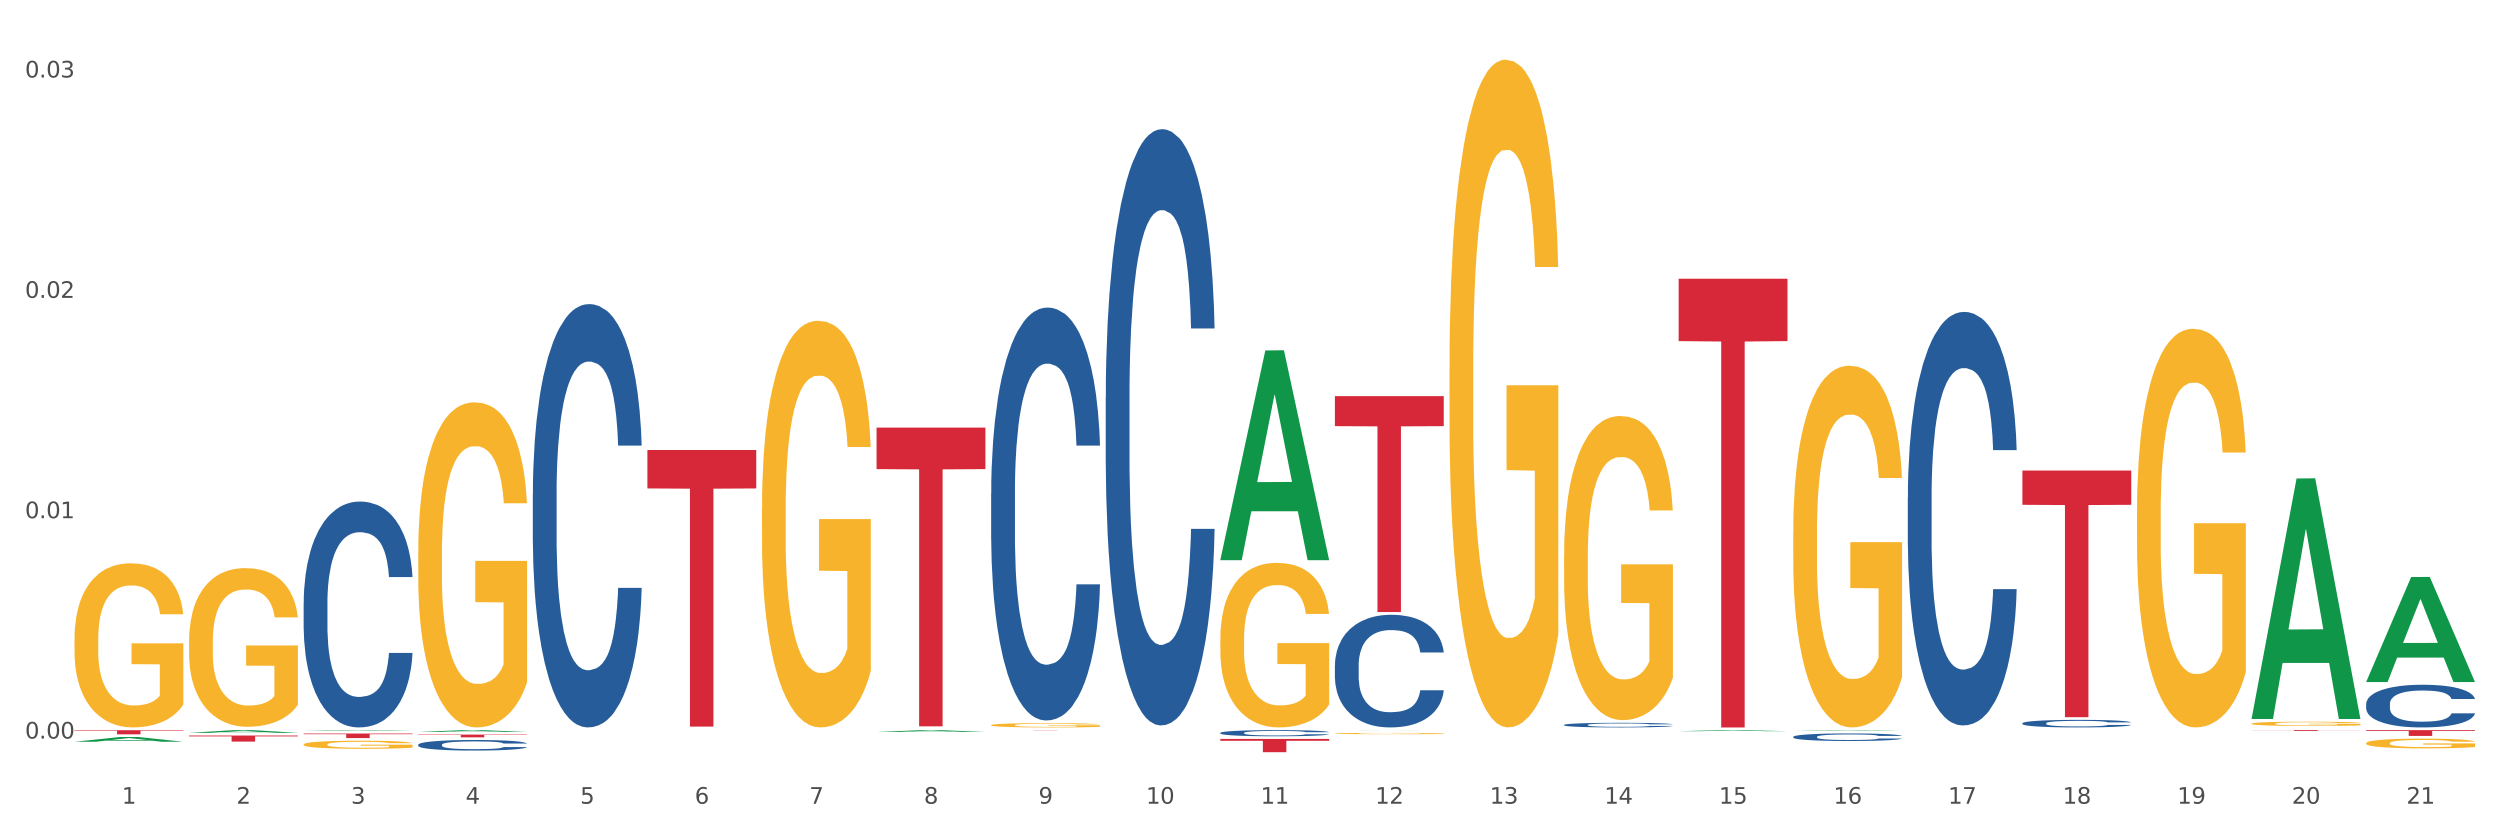 <?xml version="1.0" encoding="utf-8" standalone="no"?>
<!DOCTYPE svg PUBLIC "-//W3C//DTD SVG 1.1//EN"
  "http://www.w3.org/Graphics/SVG/1.1/DTD/svg11.dtd">
<svg xmlns:xlink="http://www.w3.org/1999/xlink" width="1080pt" height="360pt" viewBox="0 0 1080 360" xmlns="http://www.w3.org/2000/svg" version="1.1">
 <rect x="0" y="0" width="1080" height="360" fill="#333333" stroke="none"/>
 <defs>
  <style type="text/css">*{stroke-linejoin: round; stroke-linecap: butt}</style>
 </defs>
 <g id="figure_1">
  <g id="patch_1">
   <path d="M 0 360 
L 1080 360 
L 1080 0 
L 0 0 
z
" style="fill: #ffffff; stroke: #ffffff; stroke-linejoin: miter"/>
  </g>
  <g id="axes_1">
   <g id="matplotlib.axis_1">
    <g id="xtick_1">
     <g id="text_1">
      <!-- 1 -->
      <g style="fill: #4d4d4d" transform="translate(52.633 347.204) scale(0.096 -0.096)">
       <defs>
        <path id="DejaVuSans-31" d="M 794 531 
L 1825 531 
L 1825 4091 
L 703 3866 
L 703 4441 
L 1819 4666 
L 2450 4666 
L 2450 531 
L 3481 531 
L 3481 0 
L 794 0 
L 794 531 
z
" transform="scale(0.016)"/>
       </defs>
       <use xlink:href="#DejaVuSans-31"/>
      </g>
     </g>
    </g>
    <g id="xtick_2">
     <g id="text_2">
      <!-- 2 -->
      <g style="fill: #4d4d4d" transform="translate(102.133 347.204) scale(0.096 -0.096)">
       <defs>
        <path id="DejaVuSans-32" d="M 1228 531 
L 3431 531 
L 3431 0 
L 469 0 
L 469 531 
Q 828 903 1448 1529 
Q 2069 2156 2228 2338 
Q 2531 2678 2651 2914 
Q 2772 3150 2772 3378 
Q 2772 3750 2511 3984 
Q 2250 4219 1831 4219 
Q 1534 4219 1204 4116 
Q 875 4013 500 3803 
L 500 4441 
Q 881 4594 1212 4672 
Q 1544 4750 1819 4750 
Q 2544 4750 2975 4387 
Q 3406 4025 3406 3419 
Q 3406 3131 3298 2873 
Q 3191 2616 2906 2266 
Q 2828 2175 2409 1742 
Q 1991 1309 1228 531 
z
" transform="scale(0.016)"/>
       </defs>
       <use xlink:href="#DejaVuSans-32"/>
      </g>
     </g>
    </g>
    <g id="xtick_3">
     <g id="text_3">
      <!-- 3 -->
      <g style="fill: #4d4d4d" transform="translate(151.633 347.204) scale(0.096 -0.096)">
       <defs>
        <path id="DejaVuSans-33" d="M 2597 2516 
Q 3050 2419 3304 2112 
Q 3559 1806 3559 1356 
Q 3559 666 3084 287 
Q 2609 -91 1734 -91 
Q 1441 -91 1130 -33 
Q 819 25 488 141 
L 488 750 
Q 750 597 1062 519 
Q 1375 441 1716 441 
Q 2309 441 2620 675 
Q 2931 909 2931 1356 
Q 2931 1769 2642 2001 
Q 2353 2234 1838 2234 
L 1294 2234 
L 1294 2753 
L 1863 2753 
Q 2328 2753 2575 2939 
Q 2822 3125 2822 3475 
Q 2822 3834 2567 4026 
Q 2313 4219 1838 4219 
Q 1578 4219 1281 4162 
Q 984 4106 628 3988 
L 628 4550 
Q 988 4650 1302 4700 
Q 1616 4750 1894 4750 
Q 2613 4750 3031 4423 
Q 3450 4097 3450 3541 
Q 3450 3153 3228 2886 
Q 3006 2619 2597 2516 
z
" transform="scale(0.016)"/>
       </defs>
       <use xlink:href="#DejaVuSans-33"/>
      </g>
     </g>
    </g>
    <g id="xtick_4">
     <g id="text_4">
      <!-- 4 -->
      <g style="fill: #4d4d4d" transform="translate(201.133 347.204) scale(0.096 -0.096)">
       <defs>
        <path id="DejaVuSans-34" d="M 2419 4116 
L 825 1625 
L 2419 1625 
L 2419 4116 
z
M 2253 4666 
L 3047 4666 
L 3047 1625 
L 3713 1625 
L 3713 1100 
L 3047 1100 
L 3047 0 
L 2419 0 
L 2419 1100 
L 313 1100 
L 313 1709 
L 2253 4666 
z
" transform="scale(0.016)"/>
       </defs>
       <use xlink:href="#DejaVuSans-34"/>
      </g>
     </g>
    </g>
    <g id="xtick_5">
     <g id="text_5">
      <!-- 5 -->
      <g style="fill: #4d4d4d" transform="translate(250.633 347.204) scale(0.096 -0.096)">
       <defs>
        <path id="DejaVuSans-35" d="M 691 4666 
L 3169 4666 
L 3169 4134 
L 1269 4134 
L 1269 2991 
Q 1406 3038 1543 3061 
Q 1681 3084 1819 3084 
Q 2600 3084 3056 2656 
Q 3513 2228 3513 1497 
Q 3513 744 3044 326 
Q 2575 -91 1722 -91 
Q 1428 -91 1123 -41 
Q 819 9 494 109 
L 494 744 
Q 775 591 1075 516 
Q 1375 441 1709 441 
Q 2250 441 2565 725 
Q 2881 1009 2881 1497 
Q 2881 1984 2565 2268 
Q 2250 2553 1709 2553 
Q 1456 2553 1204 2497 
Q 953 2441 691 2322 
L 691 4666 
z
" transform="scale(0.016)"/>
       </defs>
       <use xlink:href="#DejaVuSans-35"/>
      </g>
     </g>
    </g>
    <g id="xtick_6">
     <g id="text_6">
      <!-- 6 -->
      <g style="fill: #4d4d4d" transform="translate(300.134 347.204) scale(0.096 -0.096)">
       <defs>
        <path id="DejaVuSans-36" d="M 2113 2584 
Q 1688 2584 1439 2293 
Q 1191 2003 1191 1497 
Q 1191 994 1439 701 
Q 1688 409 2113 409 
Q 2538 409 2786 701 
Q 3034 994 3034 1497 
Q 3034 2003 2786 2293 
Q 2538 2584 2113 2584 
z
M 3366 4563 
L 3366 3988 
Q 3128 4100 2886 4159 
Q 2644 4219 2406 4219 
Q 1781 4219 1451 3797 
Q 1122 3375 1075 2522 
Q 1259 2794 1537 2939 
Q 1816 3084 2150 3084 
Q 2853 3084 3261 2657 
Q 3669 2231 3669 1497 
Q 3669 778 3244 343 
Q 2819 -91 2113 -91 
Q 1303 -91 875 529 
Q 447 1150 447 2328 
Q 447 3434 972 4092 
Q 1497 4750 2381 4750 
Q 2619 4750 2861 4703 
Q 3103 4656 3366 4563 
z
" transform="scale(0.016)"/>
       </defs>
       <use xlink:href="#DejaVuSans-36"/>
      </g>
     </g>
    </g>
    <g id="xtick_7">
     <g id="text_7">
      <!-- 7 -->
      <g style="fill: #4d4d4d" transform="translate(349.634 347.204) scale(0.096 -0.096)">
       <defs>
        <path id="DejaVuSans-37" d="M 525 4666 
L 3525 4666 
L 3525 4397 
L 1831 0 
L 1172 0 
L 2766 4134 
L 525 4134 
L 525 4666 
z
" transform="scale(0.016)"/>
       </defs>
       <use xlink:href="#DejaVuSans-37"/>
      </g>
     </g>
    </g>
    <g id="xtick_8">
     <g id="text_8">
      <!-- 8 -->
      <g style="fill: #4d4d4d" transform="translate(399.134 347.204) scale(0.096 -0.096)">
       <defs>
        <path id="DejaVuSans-38" d="M 2034 2216 
Q 1584 2216 1326 1975 
Q 1069 1734 1069 1313 
Q 1069 891 1326 650 
Q 1584 409 2034 409 
Q 2484 409 2743 651 
Q 3003 894 3003 1313 
Q 3003 1734 2745 1975 
Q 2488 2216 2034 2216 
z
M 1403 2484 
Q 997 2584 770 2862 
Q 544 3141 544 3541 
Q 544 4100 942 4425 
Q 1341 4750 2034 4750 
Q 2731 4750 3128 4425 
Q 3525 4100 3525 3541 
Q 3525 3141 3298 2862 
Q 3072 2584 2669 2484 
Q 3125 2378 3379 2068 
Q 3634 1759 3634 1313 
Q 3634 634 3220 271 
Q 2806 -91 2034 -91 
Q 1263 -91 848 271 
Q 434 634 434 1313 
Q 434 1759 690 2068 
Q 947 2378 1403 2484 
z
M 1172 3481 
Q 1172 3119 1398 2916 
Q 1625 2713 2034 2713 
Q 2441 2713 2670 2916 
Q 2900 3119 2900 3481 
Q 2900 3844 2670 4047 
Q 2441 4250 2034 4250 
Q 1625 4250 1398 4047 
Q 1172 3844 1172 3481 
z
" transform="scale(0.016)"/>
       </defs>
       <use xlink:href="#DejaVuSans-38"/>
      </g>
     </g>
    </g>
    <g id="xtick_9">
     <g id="text_9">
      <!-- 9 -->
      <g style="fill: #4d4d4d" transform="translate(448.634 347.204) scale(0.096 -0.096)">
       <defs>
        <path id="DejaVuSans-39" d="M 703 97 
L 703 672 
Q 941 559 1184 500 
Q 1428 441 1663 441 
Q 2288 441 2617 861 
Q 2947 1281 2994 2138 
Q 2813 1869 2534 1725 
Q 2256 1581 1919 1581 
Q 1219 1581 811 2004 
Q 403 2428 403 3163 
Q 403 3881 828 4315 
Q 1253 4750 1959 4750 
Q 2769 4750 3195 4129 
Q 3622 3509 3622 2328 
Q 3622 1225 3098 567 
Q 2575 -91 1691 -91 
Q 1453 -91 1209 -44 
Q 966 3 703 97 
z
M 1959 2075 
Q 2384 2075 2632 2365 
Q 2881 2656 2881 3163 
Q 2881 3666 2632 3958 
Q 2384 4250 1959 4250 
Q 1534 4250 1286 3958 
Q 1038 3666 1038 3163 
Q 1038 2656 1286 2365 
Q 1534 2075 1959 2075 
z
" transform="scale(0.016)"/>
       </defs>
       <use xlink:href="#DejaVuSans-39"/>
      </g>
     </g>
    </g>
    <g id="xtick_10">
     <g id="text_10">
      <!-- 10 -->
      <g style="fill: #4d4d4d" transform="translate(495.079 347.204) scale(0.096 -0.096)">
       <defs>
        <path id="DejaVuSans-30" d="M 2034 4250 
Q 1547 4250 1301 3770 
Q 1056 3291 1056 2328 
Q 1056 1369 1301 889 
Q 1547 409 2034 409 
Q 2525 409 2770 889 
Q 3016 1369 3016 2328 
Q 3016 3291 2770 3770 
Q 2525 4250 2034 4250 
z
M 2034 4750 
Q 2819 4750 3233 4129 
Q 3647 3509 3647 2328 
Q 3647 1150 3233 529 
Q 2819 -91 2034 -91 
Q 1250 -91 836 529 
Q 422 1150 422 2328 
Q 422 3509 836 4129 
Q 1250 4750 2034 4750 
z
" transform="scale(0.016)"/>
       </defs>
       <use xlink:href="#DejaVuSans-31"/>
       <use xlink:href="#DejaVuSans-30" transform="translate(63.623 0)"/>
      </g>
     </g>
    </g>
    <g id="xtick_11">
     <g id="text_11">
      <!-- 11 -->
      <g style="fill: #4d4d4d" transform="translate(544.58 347.204) scale(0.096 -0.096)">
       <use xlink:href="#DejaVuSans-31"/>
       <use xlink:href="#DejaVuSans-31" transform="translate(63.623 0)"/>
      </g>
     </g>
    </g>
    <g id="xtick_12">
     <g id="text_12">
      <!-- 12 -->
      <g style="fill: #4d4d4d" transform="translate(594.08 347.204) scale(0.096 -0.096)">
       <use xlink:href="#DejaVuSans-31"/>
       <use xlink:href="#DejaVuSans-32" transform="translate(63.623 0)"/>
      </g>
     </g>
    </g>
    <g id="xtick_13">
     <g id="text_13">
      <!-- 13 -->
      <g style="fill: #4d4d4d" transform="translate(643.58 347.204) scale(0.096 -0.096)">
       <use xlink:href="#DejaVuSans-31"/>
       <use xlink:href="#DejaVuSans-33" transform="translate(63.623 0)"/>
      </g>
     </g>
    </g>
    <g id="xtick_14">
     <g id="text_14">
      <!-- 14 -->
      <g style="fill: #4d4d4d" transform="translate(693.08 347.204) scale(0.096 -0.096)">
       <use xlink:href="#DejaVuSans-31"/>
       <use xlink:href="#DejaVuSans-34" transform="translate(63.623 0)"/>
      </g>
     </g>
    </g>
    <g id="xtick_15">
     <g id="text_15">
      <!-- 15 -->
      <g style="fill: #4d4d4d" transform="translate(742.58 347.204) scale(0.096 -0.096)">
       <use xlink:href="#DejaVuSans-31"/>
       <use xlink:href="#DejaVuSans-35" transform="translate(63.623 0)"/>
      </g>
     </g>
    </g>
    <g id="xtick_16">
     <g id="text_16">
      <!-- 16 -->
      <g style="fill: #4d4d4d" transform="translate(792.08 347.204) scale(0.096 -0.096)">
       <use xlink:href="#DejaVuSans-31"/>
       <use xlink:href="#DejaVuSans-36" transform="translate(63.623 0)"/>
      </g>
     </g>
    </g>
    <g id="xtick_17">
     <g id="text_17">
      <!-- 17 -->
      <g style="fill: #4d4d4d" transform="translate(841.58 347.204) scale(0.096 -0.096)">
       <use xlink:href="#DejaVuSans-31"/>
       <use xlink:href="#DejaVuSans-37" transform="translate(63.623 0)"/>
      </g>
     </g>
    </g>
    <g id="xtick_18">
     <g id="text_18">
      <!-- 18 -->
      <g style="fill: #4d4d4d" transform="translate(891.08 347.204) scale(0.096 -0.096)">
       <use xlink:href="#DejaVuSans-31"/>
       <use xlink:href="#DejaVuSans-38" transform="translate(63.623 0)"/>
      </g>
     </g>
    </g>
    <g id="xtick_19">
     <g id="text_19">
      <!-- 19 -->
      <g style="fill: #4d4d4d" transform="translate(940.58 347.204) scale(0.096 -0.096)">
       <use xlink:href="#DejaVuSans-31"/>
       <use xlink:href="#DejaVuSans-39" transform="translate(63.623 0)"/>
      </g>
     </g>
    </g>
    <g id="xtick_20">
     <g id="text_20">
      <!-- 20 -->
      <g style="fill: #4d4d4d" transform="translate(990.08 347.204) scale(0.096 -0.096)">
       <use xlink:href="#DejaVuSans-32"/>
       <use xlink:href="#DejaVuSans-30" transform="translate(63.623 0)"/>
      </g>
     </g>
    </g>
    <g id="xtick_21">
     <g id="text_21">
      <!-- 21 -->
      <g style="fill: #4d4d4d" transform="translate(1039.58 347.204) scale(0.096 -0.096)">
       <use xlink:href="#DejaVuSans-32"/>
       <use xlink:href="#DejaVuSans-31" transform="translate(63.623 0)"/>
      </g>
     </g>
    </g>
    <g id="xtick_22"/>
    <g id="xtick_23"/>
    <g id="xtick_24"/>
    <g id="xtick_25"/>
    <g id="xtick_26"/>
    <g id="xtick_27"/>
    <g id="xtick_28"/>
    <g id="xtick_29"/>
    <g id="xtick_30"/>
    <g id="xtick_31"/>
    <g id="xtick_32"/>
    <g id="xtick_33"/>
    <g id="xtick_34"/>
    <g id="xtick_35"/>
    <g id="xtick_36"/>
    <g id="xtick_37"/>
    <g id="xtick_38"/>
    <g id="xtick_39"/>
    <g id="xtick_40"/>
    <g id="xtick_41"/>
   </g>
   <g id="matplotlib.axis_2">
    <g id="ytick_1">
     <g id="text_22">
      <!-- 0.00 -->
      <g style="fill: #4d4d4d" transform="translate(10.8 319.058) scale(0.096 -0.096)">
       <defs>
        <path id="DejaVuSans-2e" d="M 684 794 
L 1344 794 
L 1344 0 
L 684 0 
L 684 794 
z
" transform="scale(0.016)"/>
       </defs>
       <use xlink:href="#DejaVuSans-30"/>
       <use xlink:href="#DejaVuSans-2e" transform="translate(63.623 0)"/>
       <use xlink:href="#DejaVuSans-30" transform="translate(95.41 0)"/>
       <use xlink:href="#DejaVuSans-30" transform="translate(159.033 0)"/>
      </g>
     </g>
    </g>
    <g id="ytick_2">
     <g id="text_23">
      <!-- 0.01 -->
      <g style="fill: #4d4d4d" transform="translate(10.8 223.865) scale(0.096 -0.096)">
       <use xlink:href="#DejaVuSans-30"/>
       <use xlink:href="#DejaVuSans-2e" transform="translate(63.623 0)"/>
       <use xlink:href="#DejaVuSans-30" transform="translate(95.41 0)"/>
       <use xlink:href="#DejaVuSans-31" transform="translate(159.033 0)"/>
      </g>
     </g>
    </g>
    <g id="ytick_3">
     <g id="text_24">
      <!-- 0.02 -->
      <g style="fill: #4d4d4d" transform="translate(10.8 128.671) scale(0.096 -0.096)">
       <use xlink:href="#DejaVuSans-30"/>
       <use xlink:href="#DejaVuSans-2e" transform="translate(63.623 0)"/>
       <use xlink:href="#DejaVuSans-30" transform="translate(95.41 0)"/>
       <use xlink:href="#DejaVuSans-32" transform="translate(159.033 0)"/>
      </g>
     </g>
    </g>
    <g id="ytick_4">
     <g id="text_25">
      <!-- 0.03 -->
      <g style="fill: #4d4d4d" transform="translate(10.8 33.478) scale(0.096 -0.096)">
       <use xlink:href="#DejaVuSans-30"/>
       <use xlink:href="#DejaVuSans-2e" transform="translate(63.623 0)"/>
       <use xlink:href="#DejaVuSans-30" transform="translate(95.41 0)"/>
       <use xlink:href="#DejaVuSans-33" transform="translate(159.033 0)"/>
      </g>
     </g>
    </g>
    <g id="ytick_5"/>
    <g id="ytick_6"/>
    <g id="ytick_7"/>
   </g>
   <g id="PolyCollection_1">
    <path d="M 32.175 320.436 
L 32.223 320.434 
L 51.615 318.392 
L 59.663 318.39 
L 79.2 320.439 
L 69.892 320.439 
L 65.674 319.962 
L 45.652 319.962 
L 45.507 319.97 
L 41.435 320.439 
L 32.175 320.439 
L 32.175 320.436 
L 48.173 319.677 
L 63.153 319.675 
L 55.736 318.827 
L 55.639 318.823 
L 55.542 318.828 
L 48.125 319.675 
L 48.173 319.677 
L 32.175 320.436 
z
" clip-path="url(#pa70bb04597)" style="fill: #109648"/>
    <path d="M 774.675 230.195 
L 774.731 230.052 
L 774.731 224.915 
L 774.842 220.491 
L 775.397 209.788 
L 776.23 200.941 
L 776.84 196.232 
L 777.451 192.379 
L 778.173 188.526 
L 779.061 184.53 
L 780.671 178.679 
L 781.67 175.683 
L 782.892 172.543 
L 785.113 167.977 
L 786.723 165.408 
L 788.388 163.267 
L 791.109 160.699 
L 792.885 159.557 
L 794.773 158.701 
L 797.049 158.13 
L 798.77 157.987 
L 802.546 158.416 
L 805.766 159.7 
L 807.32 160.699 
L 809.319 162.411 
L 810.374 163.553 
L 812.095 165.836 
L 813.872 168.833 
L 815.093 171.401 
L 816.925 176.253 
L 818.313 181.105 
L 819.59 187.099 
L 820.256 191.237 
L 820.756 195.09 
L 821.2 199.514 
L 821.644 206.506 
L 811.651 206.506 
L 811.262 201.512 
L 810.652 196.802 
L 809.763 192.236 
L 808.986 189.382 
L 807.654 185.814 
L 806.432 183.531 
L 805.155 181.819 
L 803.601 180.392 
L 802.379 179.678 
L 800.658 179.107 
L 797.271 179.25 
L 794.995 180.392 
L 793.441 181.819 
L 792.441 183.103 
L 791.553 184.53 
L 790.554 186.528 
L 789.388 189.525 
L 788.555 192.236 
L 787.722 195.661 
L 787.056 199.086 
L 786.445 203.081 
L 785.945 207.362 
L 785.557 211.786 
L 785.224 217.209 
L 784.946 226.199 
L 784.946 245.749 
L 785.057 250.173 
L 785.335 256.024 
L 785.668 260.448 
L 786.223 265.728 
L 786.723 269.295 
L 787.667 274.433 
L 788.721 278.714 
L 789.554 281.425 
L 790.387 283.708 
L 791.831 286.848 
L 793.441 289.416 
L 794.829 290.986 
L 796.716 292.413 
L 797.993 292.984 
L 799.104 293.269 
L 801.824 293.269 
L 803.767 292.841 
L 805.932 291.842 
L 807.598 290.558 
L 808.986 288.988 
L 810.541 286.42 
L 811.54 283.994 
L 811.54 254.169 
L 799.326 254.026 
L 799.326 234.191 
L 821.7 234.191 
L 821.7 292.413 
L 820.756 295.41 
L 819.701 298.121 
L 818.591 300.547 
L 816.925 303.544 
L 814.927 306.398 
L 813.15 308.396 
L 811.262 310.108 
L 809.042 311.678 
L 806.155 313.105 
L 804.378 313.676 
L 802.157 314.104 
L 799.548 314.247 
L 797.271 313.961 
L 795.051 313.248 
L 792.719 311.963 
L 790.443 310.108 
L 788.721 308.253 
L 787 305.97 
L 785.168 302.973 
L 783.725 300.119 
L 782.614 297.55 
L 781.393 294.268 
L 780.06 289.987 
L 779.061 286.134 
L 778.173 282.138 
L 777.229 277.001 
L 776.563 272.577 
L 775.896 267.012 
L 775.508 262.874 
L 775.064 256.452 
L 774.731 247.462 
L 774.675 230.195 
z
" clip-path="url(#pa70bb04597)" style="fill: #f7b32b"/>
    <path d="M 923.175 221.611 
L 923.231 221.454 
L 923.231 215.791 
L 923.342 210.915 
L 923.897 199.119 
L 924.73 189.367 
L 925.34 184.177 
L 925.951 179.93 
L 926.673 175.683 
L 927.561 171.279 
L 929.171 164.831 
L 930.17 161.528 
L 931.392 158.067 
L 933.613 153.034 
L 935.223 150.203 
L 936.888 147.844 
L 939.609 145.013 
L 941.385 143.754 
L 943.273 142.811 
L 945.549 142.181 
L 947.27 142.024 
L 951.046 142.496 
L 954.266 143.912 
L 955.82 145.013 
L 957.819 146.9 
L 958.874 148.158 
L 960.595 150.675 
L 962.372 153.978 
L 963.593 156.809 
L 965.425 162.157 
L 966.813 167.504 
L 968.09 174.11 
L 968.756 178.672 
L 969.256 182.918 
L 969.7 187.794 
L 970.144 195.501 
L 960.151 195.501 
L 959.762 189.996 
L 959.152 184.806 
L 958.263 179.773 
L 957.486 176.627 
L 956.154 172.695 
L 954.932 170.178 
L 953.655 168.291 
L 952.101 166.718 
L 950.879 165.932 
L 949.158 165.302 
L 945.771 165.46 
L 943.495 166.718 
L 941.941 168.291 
L 940.941 169.706 
L 940.053 171.279 
L 939.054 173.481 
L 937.888 176.784 
L 937.055 179.773 
L 936.222 183.548 
L 935.556 187.323 
L 934.945 191.727 
L 934.445 196.445 
L 934.057 201.321 
L 933.724 207.298 
L 933.446 217.207 
L 933.446 238.755 
L 933.557 243.631 
L 933.835 250.08 
L 934.168 254.956 
L 934.723 260.775 
L 935.223 264.707 
L 936.167 270.37 
L 937.221 275.088 
L 938.054 278.077 
L 938.887 280.593 
L 940.331 284.054 
L 941.941 286.885 
L 943.329 288.615 
L 945.216 290.188 
L 946.493 290.817 
L 947.604 291.131 
L 950.324 291.131 
L 952.267 290.66 
L 954.432 289.559 
L 956.098 288.143 
L 957.486 286.413 
L 959.041 283.582 
L 960.04 280.908 
L 960.04 248.035 
L 947.826 247.878 
L 947.826 226.015 
L 970.2 226.015 
L 970.2 290.188 
L 969.256 293.491 
L 968.201 296.479 
L 967.091 299.153 
L 965.425 302.456 
L 963.427 305.602 
L 961.65 307.804 
L 959.762 309.691 
L 957.542 311.421 
L 954.655 312.994 
L 952.878 313.623 
L 950.657 314.095 
L 948.048 314.252 
L 945.771 313.938 
L 943.551 313.151 
L 941.219 311.736 
L 938.943 309.691 
L 937.221 307.646 
L 935.5 305.13 
L 933.668 301.827 
L 932.225 298.681 
L 931.114 295.85 
L 929.893 292.232 
L 928.56 287.514 
L 927.561 283.267 
L 926.673 278.863 
L 925.729 273.201 
L 925.063 268.325 
L 924.396 262.191 
L 924.008 257.629 
L 923.564 250.552 
L 923.231 240.643 
L 923.175 221.611 
z
" clip-path="url(#pa70bb04597)" style="fill: #f7b32b"/>
    <path d="M 972.675 312.619 
L 972.731 312.617 
L 972.731 312.557 
L 972.842 312.505 
L 973.397 312.38 
L 974.23 312.276 
L 974.84 312.221 
L 975.451 312.175 
L 976.173 312.13 
L 977.061 312.083 
L 978.671 312.015 
L 979.67 311.98 
L 980.892 311.943 
L 983.113 311.889 
L 984.723 311.859 
L 986.388 311.834 
L 989.109 311.804 
L 990.885 311.79 
L 992.773 311.78 
L 995.049 311.774 
L 996.77 311.772 
L 1000.546 311.777 
L 1003.766 311.792 
L 1005.32 311.804 
L 1007.319 311.824 
L 1008.374 311.837 
L 1010.095 311.864 
L 1011.872 311.899 
L 1013.093 311.929 
L 1014.925 311.986 
L 1016.313 312.043 
L 1017.59 312.114 
L 1018.256 312.162 
L 1018.756 312.207 
L 1019.2 312.259 
L 1019.644 312.341 
L 1009.651 312.341 
L 1009.262 312.283 
L 1008.652 312.227 
L 1007.763 312.174 
L 1006.986 312.14 
L 1005.654 312.098 
L 1004.432 312.072 
L 1003.155 312.052 
L 1001.601 312.035 
L 1000.379 312.026 
L 998.658 312.02 
L 995.271 312.021 
L 992.995 312.035 
L 991.441 312.052 
L 990.441 312.067 
L 989.553 312.083 
L 988.554 312.107 
L 987.388 312.142 
L 986.555 312.174 
L 985.722 312.214 
L 985.056 312.254 
L 984.445 312.301 
L 983.945 312.351 
L 983.557 312.403 
L 983.224 312.467 
L 982.946 312.572 
L 982.946 312.802 
L 983.057 312.853 
L 983.335 312.922 
L 983.668 312.974 
L 984.223 313.036 
L 984.723 313.078 
L 985.667 313.138 
L 986.721 313.188 
L 987.554 313.22 
L 988.387 313.247 
L 989.831 313.284 
L 991.441 313.314 
L 992.829 313.332 
L 994.716 313.349 
L 995.993 313.356 
L 997.104 313.359 
L 999.824 313.359 
L 1001.767 313.354 
L 1003.932 313.342 
L 1005.598 313.327 
L 1006.986 313.309 
L 1008.541 313.279 
L 1009.54 313.25 
L 1009.54 312.9 
L 997.326 312.899 
L 997.326 312.666 
L 1019.7 312.666 
L 1019.7 313.349 
L 1018.756 313.384 
L 1017.701 313.416 
L 1016.591 313.444 
L 1014.925 313.48 
L 1012.927 313.513 
L 1011.15 313.537 
L 1009.262 313.557 
L 1007.042 313.575 
L 1004.155 313.592 
L 1002.378 313.598 
L 1000.157 313.603 
L 997.548 313.605 
L 995.271 313.602 
L 993.051 313.593 
L 990.719 313.578 
L 988.443 313.557 
L 986.721 313.535 
L 985 313.508 
L 983.168 313.473 
L 981.725 313.439 
L 980.614 313.409 
L 979.393 313.371 
L 978.06 313.321 
L 977.061 313.275 
L 976.173 313.228 
L 975.229 313.168 
L 974.563 313.116 
L 973.896 313.051 
L 973.508 313.002 
L 973.064 312.927 
L 972.731 312.822 
L 972.675 312.619 
z
" clip-path="url(#pa70bb04597)" style="fill: #f7b32b"/>
    <path d="M 1022.175 321.038 
L 1022.231 321.034 
L 1022.231 320.896 
L 1022.342 320.777 
L 1022.897 320.489 
L 1023.73 320.251 
L 1024.34 320.124 
L 1024.951 320.021 
L 1025.673 319.917 
L 1026.561 319.81 
L 1028.171 319.652 
L 1029.17 319.572 
L 1030.392 319.487 
L 1032.613 319.364 
L 1034.223 319.295 
L 1035.888 319.238 
L 1038.609 319.168 
L 1040.385 319.138 
L 1042.273 319.115 
L 1044.549 319.099 
L 1046.27 319.096 
L 1050.046 319.107 
L 1053.266 319.142 
L 1054.82 319.168 
L 1056.819 319.215 
L 1057.874 319.245 
L 1059.595 319.307 
L 1061.372 319.387 
L 1062.593 319.456 
L 1064.425 319.587 
L 1065.813 319.717 
L 1067.09 319.879 
L 1067.756 319.99 
L 1068.256 320.094 
L 1068.7 320.213 
L 1069.144 320.401 
L 1059.151 320.401 
L 1058.762 320.266 
L 1058.152 320.14 
L 1057.263 320.017 
L 1056.486 319.94 
L 1055.154 319.844 
L 1053.932 319.783 
L 1052.655 319.737 
L 1051.101 319.698 
L 1049.879 319.679 
L 1048.158 319.664 
L 1044.771 319.668 
L 1042.495 319.698 
L 1040.941 319.737 
L 1039.941 319.771 
L 1039.053 319.81 
L 1038.054 319.863 
L 1036.888 319.944 
L 1036.055 320.017 
L 1035.222 320.109 
L 1034.556 320.201 
L 1033.945 320.309 
L 1033.445 320.424 
L 1033.057 320.543 
L 1032.724 320.689 
L 1032.446 320.931 
L 1032.446 321.456 
L 1032.557 321.575 
L 1032.835 321.733 
L 1033.168 321.852 
L 1033.723 321.994 
L 1034.223 322.09 
L 1035.167 322.228 
L 1036.221 322.343 
L 1037.054 322.416 
L 1037.887 322.478 
L 1039.331 322.562 
L 1040.941 322.631 
L 1042.329 322.673 
L 1044.216 322.712 
L 1045.493 322.727 
L 1046.604 322.735 
L 1049.324 322.735 
L 1051.267 322.723 
L 1053.432 322.696 
L 1055.098 322.662 
L 1056.486 322.62 
L 1058.041 322.55 
L 1059.04 322.485 
L 1059.04 321.683 
L 1046.826 321.679 
L 1046.826 321.145 
L 1069.2 321.145 
L 1069.2 322.712 
L 1068.256 322.792 
L 1067.201 322.865 
L 1066.091 322.931 
L 1064.425 323.011 
L 1062.427 323.088 
L 1060.65 323.142 
L 1058.762 323.188 
L 1056.542 323.23 
L 1053.655 323.268 
L 1051.878 323.284 
L 1049.657 323.295 
L 1047.048 323.299 
L 1044.771 323.291 
L 1042.551 323.272 
L 1040.219 323.238 
L 1037.943 323.188 
L 1036.221 323.138 
L 1034.5 323.076 
L 1032.668 322.996 
L 1031.225 322.919 
L 1030.114 322.85 
L 1028.893 322.762 
L 1027.56 322.646 
L 1026.561 322.543 
L 1025.673 322.435 
L 1024.729 322.297 
L 1024.063 322.178 
L 1023.396 322.028 
L 1023.008 321.917 
L 1022.564 321.744 
L 1022.231 321.502 
L 1022.175 321.038 
z
" clip-path="url(#pa70bb04597)" style="fill: #f7b32b"/>
    <path d="M 180.675 321.727 
L 180.731 321.723 
L 180.731 321.606 
L 180.897 321.448 
L 181.509 321.156 
L 182.287 320.935 
L 183.621 320.676 
L 184.344 320.567 
L 185.289 320.446 
L 187.234 320.25 
L 189.457 320.083 
L 191.014 319.992 
L 192.181 319.933 
L 194.794 319.829 
L 196.294 319.783 
L 197.851 319.745 
L 199.185 319.72 
L 201.408 319.691 
L 203.187 319.679 
L 205.244 319.675 
L 206.967 319.679 
L 209.246 319.695 
L 212.581 319.745 
L 213.859 319.775 
L 215.582 319.825 
L 217.361 319.892 
L 218.806 319.958 
L 220.474 320.054 
L 222.197 320.179 
L 223.865 320.338 
L 225.032 320.484 
L 225.977 320.638 
L 226.811 320.826 
L 227.422 321.031 
L 227.7 321.202 
L 217.528 321.202 
L 217.25 321.047 
L 216.694 320.88 
L 216.138 320.768 
L 215.527 320.676 
L 214.582 320.572 
L 213.748 320.505 
L 212.359 320.426 
L 211.08 320.376 
L 210.024 320.346 
L 208.745 320.321 
L 206.022 320.296 
L 204.076 320.296 
L 202.853 320.305 
L 201.353 320.325 
L 200.074 320.355 
L 198.573 320.405 
L 197.406 320.459 
L 196.239 320.53 
L 195.572 320.58 
L 194.571 320.672 
L 193.904 320.747 
L 193.015 320.876 
L 192.515 320.968 
L 191.625 321.206 
L 191.236 321.381 
L 191.069 321.502 
L 190.958 321.636 
L 190.958 322.287 
L 191.292 322.579 
L 191.57 322.704 
L 192.014 322.846 
L 192.848 323.029 
L 194.071 323.209 
L 195.349 323.338 
L 196.406 323.417 
L 197.406 323.476 
L 198.407 323.522 
L 199.63 323.563 
L 200.63 323.588 
L 202.131 323.613 
L 203.91 323.626 
L 205.299 323.626 
L 208.134 323.605 
L 209.412 323.584 
L 210.635 323.555 
L 211.969 323.509 
L 213.026 323.459 
L 213.637 323.421 
L 214.637 323.342 
L 215.416 323.259 
L 216.083 323.163 
L 216.527 323.079 
L 217.028 322.954 
L 217.417 322.812 
L 217.528 322.737 
L 227.7 322.737 
L 227.478 322.887 
L 227.089 323.033 
L 226.31 323.23 
L 225.699 323.342 
L 224.754 323.48 
L 223.753 323.597 
L 222.364 323.726 
L 221.085 323.822 
L 219.751 323.905 
L 218.306 323.981 
L 215.694 324.085 
L 214.749 324.114 
L 212.748 324.164 
L 211.191 324.193 
L 208.912 324.223 
L 206.578 324.239 
L 204.132 324.243 
L 201.964 324.235 
L 199.574 324.21 
L 198.073 324.185 
L 196.406 324.147 
L 194.46 324.089 
L 192.626 324.018 
L 190.903 323.935 
L 189.291 323.839 
L 187.79 323.73 
L 185.844 323.551 
L 184.399 323.376 
L 183.343 323.213 
L 182.62 323.075 
L 181.898 322.9 
L 181.509 322.779 
L 180.897 322.487 
L 180.675 322.216 
L 180.675 321.727 
z
" clip-path="url(#pa70bb04597)" style="fill: #255c99"/>
    <path d="M 32.175 315.439 
L 79.2 315.439 
L 79.2 315.688 
L 60.702 315.69 
L 60.702 317.231 
L 50.562 317.231 
L 50.562 315.69 
L 32.175 315.688 
L 32.175 315.441 
L 32.175 315.439 
z
" clip-path="url(#pa70bb04597)" style="fill: #d62839"/>
    <path d="M 81.675 317.747 
L 128.7 317.747 
L 128.7 318.112 
L 110.202 318.115 
L 110.202 320.376 
L 100.062 320.376 
L 100.062 318.115 
L 81.675 318.112 
L 81.675 317.749 
L 81.675 317.747 
z
" clip-path="url(#pa70bb04597)" style="fill: #d62839"/>
    <path d="M 675.675 240.425 
L 675.731 240.305 
L 675.731 235.985 
L 675.842 232.266 
L 676.397 223.267 
L 677.23 215.828 
L 677.84 211.868 
L 678.451 208.628 
L 679.173 205.389 
L 680.061 202.029 
L 681.671 197.11 
L 682.67 194.59 
L 683.892 191.95 
L 686.113 188.11 
L 687.723 185.951 
L 689.388 184.151 
L 692.109 181.991 
L 693.885 181.031 
L 695.773 180.311 
L 698.049 179.831 
L 699.77 179.711 
L 703.546 180.071 
L 706.766 181.151 
L 708.32 181.991 
L 710.319 183.431 
L 711.374 184.391 
L 713.095 186.311 
L 714.872 188.83 
L 716.093 190.99 
L 717.925 195.07 
L 719.313 199.149 
L 720.59 204.189 
L 721.256 207.668 
L 721.756 210.908 
L 722.2 214.628 
L 722.644 220.507 
L 712.651 220.507 
L 712.262 216.307 
L 711.652 212.348 
L 710.763 208.508 
L 709.986 206.109 
L 708.654 203.109 
L 707.432 201.189 
L 706.155 199.749 
L 704.601 198.549 
L 703.379 197.949 
L 701.658 197.469 
L 698.271 197.589 
L 695.995 198.549 
L 694.441 199.749 
L 693.441 200.829 
L 692.553 202.029 
L 691.554 203.709 
L 690.388 206.229 
L 689.555 208.508 
L 688.722 211.388 
L 688.056 214.268 
L 687.445 217.627 
L 686.945 221.227 
L 686.557 224.947 
L 686.224 229.506 
L 685.946 237.065 
L 685.946 253.504 
L 686.057 257.223 
L 686.335 262.143 
L 686.668 265.862 
L 687.223 270.302 
L 687.723 273.301 
L 688.667 277.621 
L 689.721 281.221 
L 690.554 283.5 
L 691.387 285.42 
L 692.831 288.06 
L 694.441 290.22 
L 695.829 291.539 
L 697.716 292.739 
L 698.993 293.219 
L 700.104 293.459 
L 702.824 293.459 
L 704.767 293.099 
L 706.932 292.259 
L 708.598 291.18 
L 709.986 289.86 
L 711.541 287.7 
L 712.54 285.66 
L 712.54 260.583 
L 700.326 260.463 
L 700.326 243.785 
L 722.7 243.785 
L 722.7 292.739 
L 721.756 295.259 
L 720.701 297.539 
L 719.591 299.579 
L 717.925 302.098 
L 715.927 304.498 
L 714.15 306.178 
L 712.262 307.618 
L 710.042 308.938 
L 707.155 310.138 
L 705.378 310.617 
L 703.157 310.977 
L 700.548 311.097 
L 698.271 310.857 
L 696.051 310.257 
L 693.719 309.178 
L 691.443 307.618 
L 689.721 306.058 
L 688 304.138 
L 686.168 301.618 
L 684.725 299.219 
L 683.614 297.059 
L 682.393 294.299 
L 681.06 290.7 
L 680.061 287.46 
L 679.173 284.1 
L 678.229 279.781 
L 677.563 276.061 
L 676.896 271.382 
L 676.508 267.902 
L 676.064 262.503 
L 675.731 254.943 
L 675.675 240.425 
z
" clip-path="url(#pa70bb04597)" style="fill: #f7b32b"/>
    <path d="M 131.175 316.897 
L 178.2 316.897 
L 178.2 317.166 
L 159.702 317.168 
L 159.702 318.835 
L 149.562 318.835 
L 149.562 317.168 
L 131.175 317.166 
L 131.175 316.898 
L 131.175 316.897 
z
" clip-path="url(#pa70bb04597)" style="fill: #d62839"/>
    <path d="M 279.675 194.395 
L 326.7 194.395 
L 326.7 211 
L 308.202 211.112 
L 308.202 313.882 
L 298.062 313.882 
L 298.062 211.112 
L 279.675 211 
L 279.675 194.507 
L 279.675 194.395 
z
" clip-path="url(#pa70bb04597)" style="fill: #d62839"/>
    <path d="M 378.675 184.713 
L 425.7 184.713 
L 425.7 202.65 
L 407.202 202.771 
L 407.202 313.786 
L 397.062 313.786 
L 397.062 202.771 
L 378.675 202.65 
L 378.675 184.834 
L 378.675 184.713 
z
" clip-path="url(#pa70bb04597)" style="fill: #d62839"/>
    <path d="M 428.175 315.411 
L 475.2 315.411 
L 475.2 315.424 
L 456.702 315.425 
L 456.702 315.508 
L 446.562 315.508 
L 446.562 315.425 
L 428.175 315.424 
L 428.175 315.411 
L 428.175 315.411 
z
" clip-path="url(#pa70bb04597)" style="fill: #d62839"/>
    <path d="M 527.175 319.233 
L 574.2 319.233 
L 574.2 320.027 
L 555.702 320.033 
L 555.702 324.95 
L 545.562 324.95 
L 545.562 320.033 
L 527.175 320.027 
L 527.175 319.238 
L 527.175 319.233 
z
" clip-path="url(#pa70bb04597)" style="fill: #d62839"/>
    <path d="M 576.675 171.131 
L 623.7 171.131 
L 623.7 184.096 
L 605.202 184.184 
L 605.202 264.425 
L 595.062 264.425 
L 595.062 184.184 
L 576.675 184.096 
L 576.675 171.219 
L 576.675 171.131 
z
" clip-path="url(#pa70bb04597)" style="fill: #d62839"/>
    <path d="M 725.175 120.42 
L 772.2 120.42 
L 772.2 147.356 
L 753.702 147.538 
L 753.702 314.252 
L 743.562 314.252 
L 743.562 147.538 
L 725.175 147.356 
L 725.175 120.602 
L 725.175 120.42 
z
" clip-path="url(#pa70bb04597)" style="fill: #d62839"/>
    <path d="M 873.675 203.272 
L 920.7 203.272 
L 920.7 218.079 
L 902.202 218.179 
L 902.202 309.817 
L 892.062 309.817 
L 892.062 218.179 
L 873.675 218.079 
L 873.675 203.372 
L 873.675 203.272 
z
" clip-path="url(#pa70bb04597)" style="fill: #d62839"/>
    <path d="M 180.675 317.358 
L 227.7 317.358 
L 227.7 317.519 
L 209.202 317.52 
L 209.202 318.516 
L 199.062 318.516 
L 199.062 317.52 
L 180.675 317.519 
L 180.675 317.359 
L 180.675 317.358 
z
" clip-path="url(#pa70bb04597)" style="fill: #d62839"/>
    <path d="M 972.675 315.411 
L 1019.7 315.411 
L 1019.7 315.463 
L 1001.202 315.463 
L 1001.202 315.785 
L 991.062 315.785 
L 991.062 315.463 
L 972.675 315.463 
L 972.675 315.411 
L 972.675 315.411 
z
" clip-path="url(#pa70bb04597)" style="fill: #d62839"/>
    <path d="M 626.175 159.072 
L 626.231 158.809 
L 626.231 149.324 
L 626.342 141.157 
L 626.897 121.397 
L 627.73 105.062 
L 628.34 96.368 
L 628.951 89.254 
L 629.673 82.141 
L 630.561 74.764 
L 632.171 63.962 
L 633.17 58.429 
L 634.392 52.633 
L 636.613 44.202 
L 638.223 39.46 
L 639.888 35.508 
L 642.609 30.765 
L 644.385 28.658 
L 646.273 27.077 
L 648.549 26.023 
L 650.27 25.759 
L 654.046 26.55 
L 657.266 28.921 
L 658.82 30.765 
L 660.819 33.927 
L 661.874 36.035 
L 663.595 40.25 
L 665.372 45.783 
L 666.593 50.525 
L 668.425 59.483 
L 669.813 68.441 
L 671.09 79.506 
L 671.756 87.147 
L 672.256 94.26 
L 672.7 102.427 
L 673.144 115.337 
L 663.151 115.337 
L 662.762 106.116 
L 662.152 97.422 
L 661.263 88.991 
L 660.486 83.722 
L 659.154 77.135 
L 657.932 72.92 
L 656.655 69.758 
L 655.101 67.123 
L 653.879 65.806 
L 652.158 64.752 
L 648.771 65.016 
L 646.495 67.123 
L 644.941 69.758 
L 643.941 72.129 
L 643.053 74.764 
L 642.054 78.452 
L 640.888 83.985 
L 640.055 88.991 
L 639.222 95.314 
L 638.556 101.637 
L 637.945 109.014 
L 637.445 116.918 
L 637.057 125.085 
L 636.724 135.097 
L 636.446 151.695 
L 636.446 187.79 
L 636.557 195.957 
L 636.835 206.759 
L 637.168 214.927 
L 637.723 224.675 
L 638.223 231.261 
L 639.167 240.746 
L 640.221 248.65 
L 641.054 253.656 
L 641.887 257.871 
L 643.331 263.667 
L 644.941 268.41 
L 646.329 271.308 
L 648.216 273.942 
L 649.493 274.996 
L 650.604 275.523 
L 653.324 275.523 
L 655.267 274.733 
L 657.432 272.889 
L 659.098 270.517 
L 660.486 267.619 
L 662.041 262.877 
L 663.04 258.398 
L 663.04 203.334 
L 650.826 203.071 
L 650.826 166.449 
L 673.2 166.449 
L 673.2 273.942 
L 672.256 279.475 
L 671.201 284.481 
L 670.091 288.96 
L 668.425 294.493 
L 666.427 299.762 
L 664.65 303.45 
L 662.762 306.612 
L 660.542 309.51 
L 657.655 312.145 
L 655.878 313.199 
L 653.657 313.989 
L 651.048 314.252 
L 648.771 313.726 
L 646.551 312.408 
L 644.219 310.037 
L 641.943 306.612 
L 640.221 303.187 
L 638.5 298.972 
L 636.668 293.439 
L 635.225 288.17 
L 634.114 283.427 
L 632.893 277.368 
L 631.56 269.464 
L 630.561 262.35 
L 629.673 254.973 
L 628.729 245.488 
L 628.063 237.321 
L 627.396 227.046 
L 627.008 219.405 
L 626.564 207.55 
L 626.231 190.951 
L 626.175 159.072 
z
" clip-path="url(#pa70bb04597)" style="fill: #f7b32b"/>
    <path d="M 527.175 276.01 
L 527.231 275.945 
L 527.231 273.608 
L 527.342 271.595 
L 527.897 266.725 
L 528.73 262.7 
L 529.34 260.557 
L 529.951 258.804 
L 530.673 257.051 
L 531.561 255.233 
L 533.171 252.571 
L 534.17 251.208 
L 535.392 249.779 
L 537.613 247.702 
L 539.223 246.533 
L 540.888 245.559 
L 543.609 244.39 
L 545.385 243.871 
L 547.273 243.481 
L 549.549 243.222 
L 551.27 243.157 
L 555.046 243.351 
L 558.266 243.936 
L 559.82 244.39 
L 561.819 245.169 
L 562.874 245.689 
L 564.595 246.728 
L 566.372 248.091 
L 567.593 249.26 
L 569.425 251.467 
L 570.813 253.675 
L 572.09 256.402 
L 572.756 258.285 
L 573.256 260.038 
L 573.7 262.051 
L 574.144 265.232 
L 564.151 265.232 
L 563.762 262.96 
L 563.152 260.817 
L 562.263 258.739 
L 561.486 257.441 
L 560.154 255.818 
L 558.932 254.779 
L 557.655 254 
L 556.101 253.35 
L 554.879 253.026 
L 553.158 252.766 
L 549.771 252.831 
L 547.495 253.35 
L 545.941 254 
L 544.941 254.584 
L 544.053 255.233 
L 543.054 256.142 
L 541.888 257.506 
L 541.055 258.739 
L 540.222 260.298 
L 539.556 261.856 
L 538.945 263.674 
L 538.445 265.622 
L 538.057 267.634 
L 537.724 270.102 
L 537.446 274.192 
L 537.446 283.087 
L 537.557 285.1 
L 537.835 287.762 
L 538.168 289.775 
L 538.723 292.177 
L 539.223 293.8 
L 540.167 296.138 
L 541.221 298.085 
L 542.054 299.319 
L 542.887 300.358 
L 544.331 301.786 
L 545.941 302.955 
L 547.329 303.669 
L 549.216 304.319 
L 550.493 304.578 
L 551.604 304.708 
L 554.324 304.708 
L 556.267 304.513 
L 558.432 304.059 
L 560.098 303.474 
L 561.486 302.76 
L 563.041 301.592 
L 564.04 300.488 
L 564.04 286.918 
L 551.826 286.853 
L 551.826 277.828 
L 574.2 277.828 
L 574.2 304.319 
L 573.256 305.682 
L 572.201 306.916 
L 571.091 308.019 
L 569.425 309.383 
L 567.427 310.681 
L 565.65 311.59 
L 563.762 312.37 
L 561.542 313.084 
L 558.655 313.733 
L 556.878 313.993 
L 554.657 314.188 
L 552.048 314.252 
L 549.771 314.123 
L 547.551 313.798 
L 545.219 313.214 
L 542.943 312.37 
L 541.221 311.525 
L 539.5 310.487 
L 537.668 309.123 
L 536.225 307.825 
L 535.114 306.656 
L 533.893 305.163 
L 532.56 303.215 
L 531.561 301.462 
L 530.673 299.644 
L 529.729 297.306 
L 529.063 295.294 
L 528.396 292.761 
L 528.008 290.878 
L 527.564 287.957 
L 527.231 283.866 
L 527.175 276.01 
z
" clip-path="url(#pa70bb04597)" style="fill: #f7b32b"/>
    <path d="M 230.175 213.537 
L 230.231 213.37 
L 230.231 208.694 
L 230.397 202.347 
L 231.009 190.655 
L 231.787 181.803 
L 233.121 171.447 
L 233.844 167.105 
L 234.789 162.261 
L 236.734 154.411 
L 238.957 147.73 
L 240.514 144.056 
L 241.681 141.717 
L 244.294 137.542 
L 245.794 135.704 
L 247.351 134.201 
L 248.685 133.199 
L 250.908 132.03 
L 252.687 131.529 
L 254.744 131.362 
L 256.467 131.529 
L 258.746 132.197 
L 262.081 134.201 
L 263.359 135.37 
L 265.082 137.375 
L 266.861 140.047 
L 268.306 142.719 
L 269.974 146.561 
L 271.697 151.572 
L 273.365 157.919 
L 274.532 163.764 
L 275.477 169.944 
L 276.311 177.46 
L 276.922 185.644 
L 277.2 192.492 
L 267.028 192.492 
L 266.75 186.313 
L 266.194 179.632 
L 265.638 175.122 
L 265.027 171.447 
L 264.082 167.272 
L 263.248 164.6 
L 261.859 161.426 
L 260.58 159.422 
L 259.524 158.253 
L 258.245 157.25 
L 255.522 156.248 
L 253.576 156.248 
L 252.353 156.582 
L 250.853 157.418 
L 249.574 158.587 
L 248.073 160.591 
L 246.906 162.762 
L 245.739 165.602 
L 245.072 167.606 
L 244.071 171.28 
L 243.404 174.287 
L 242.515 179.465 
L 242.015 183.139 
L 241.125 192.659 
L 240.736 199.674 
L 240.569 204.518 
L 240.458 209.863 
L 240.458 235.918 
L 240.792 247.61 
L 241.07 252.621 
L 241.514 258.3 
L 242.348 265.649 
L 243.571 272.831 
L 244.849 278.008 
L 245.906 281.182 
L 246.906 283.52 
L 247.907 285.357 
L 249.13 287.028 
L 250.13 288.03 
L 251.631 289.032 
L 253.41 289.533 
L 254.799 289.533 
L 257.634 288.698 
L 258.913 287.863 
L 260.135 286.694 
L 261.469 284.856 
L 262.526 282.852 
L 263.137 281.349 
L 264.137 278.175 
L 264.916 274.835 
L 265.583 270.993 
L 266.027 267.653 
L 266.528 262.642 
L 266.917 256.963 
L 267.028 253.957 
L 277.2 253.957 
L 276.978 259.97 
L 276.589 265.816 
L 275.81 273.666 
L 275.199 278.175 
L 274.254 283.687 
L 273.253 288.364 
L 271.864 293.542 
L 270.585 297.383 
L 269.251 300.724 
L 267.806 303.73 
L 265.194 307.906 
L 264.249 309.075 
L 262.248 311.079 
L 260.691 312.248 
L 258.412 313.417 
L 256.078 314.085 
L 253.632 314.252 
L 251.464 313.918 
L 249.074 312.916 
L 247.573 311.914 
L 245.906 310.411 
L 243.96 308.073 
L 242.126 305.233 
L 240.403 301.893 
L 238.791 298.051 
L 237.29 293.709 
L 235.344 286.527 
L 233.899 279.512 
L 232.843 272.998 
L 232.12 267.486 
L 231.398 260.471 
L 231.009 255.627 
L 230.397 243.936 
L 230.175 233.079 
L 230.175 213.537 
z
" clip-path="url(#pa70bb04597)" style="fill: #255c99"/>
    <path d="M 428.175 213.015 
L 428.231 212.852 
L 428.231 208.291 
L 428.397 202.1 
L 429.009 190.697 
L 429.787 182.063 
L 431.121 171.963 
L 431.844 167.727 
L 432.789 163.003 
L 434.734 155.346 
L 436.957 148.83 
L 438.514 145.246 
L 439.681 142.965 
L 442.294 138.893 
L 443.794 137.101 
L 445.351 135.635 
L 446.685 134.657 
L 448.908 133.517 
L 450.687 133.028 
L 452.744 132.865 
L 454.467 133.028 
L 456.746 133.68 
L 460.081 135.635 
L 461.359 136.775 
L 463.082 138.73 
L 464.861 141.336 
L 466.306 143.943 
L 467.974 147.69 
L 469.697 152.577 
L 471.365 158.767 
L 472.532 164.469 
L 473.477 170.496 
L 474.311 177.827 
L 474.922 185.81 
L 475.2 192.489 
L 465.028 192.489 
L 464.75 186.461 
L 464.194 179.945 
L 463.638 175.547 
L 463.027 171.963 
L 462.082 167.89 
L 461.248 165.283 
L 459.859 162.188 
L 458.58 160.233 
L 457.524 159.093 
L 456.245 158.116 
L 453.522 157.138 
L 451.576 157.138 
L 450.353 157.464 
L 448.853 158.279 
L 447.574 159.419 
L 446.073 161.374 
L 444.906 163.492 
L 443.739 166.261 
L 443.072 168.216 
L 442.071 171.8 
L 441.404 174.732 
L 440.515 179.782 
L 440.015 183.366 
L 439.125 192.652 
L 438.736 199.494 
L 438.569 204.218 
L 438.458 209.431 
L 438.458 234.844 
L 438.792 246.248 
L 439.07 251.135 
L 439.514 256.674 
L 440.348 263.842 
L 441.571 270.846 
L 442.849 275.897 
L 443.906 278.992 
L 444.906 281.272 
L 445.907 283.064 
L 447.13 284.694 
L 448.13 285.671 
L 449.631 286.648 
L 451.41 287.137 
L 452.799 287.137 
L 455.634 286.323 
L 456.913 285.508 
L 458.135 284.368 
L 459.469 282.576 
L 460.526 280.621 
L 461.137 279.155 
L 462.137 276.059 
L 462.916 272.801 
L 463.583 269.055 
L 464.027 265.796 
L 464.528 260.909 
L 464.917 255.37 
L 465.028 252.438 
L 475.2 252.438 
L 474.978 258.303 
L 474.589 264.004 
L 473.81 271.661 
L 473.199 276.059 
L 472.254 281.435 
L 471.253 285.997 
L 469.864 291.047 
L 468.585 294.794 
L 467.251 298.052 
L 465.806 300.984 
L 463.194 305.057 
L 462.249 306.197 
L 460.248 308.152 
L 458.691 309.292 
L 456.412 310.433 
L 454.078 311.084 
L 451.632 311.247 
L 449.464 310.921 
L 447.074 309.944 
L 445.573 308.966 
L 443.906 307.5 
L 441.96 305.22 
L 440.126 302.45 
L 438.403 299.192 
L 436.791 295.445 
L 435.29 291.21 
L 433.344 284.205 
L 431.899 277.363 
L 430.843 271.009 
L 430.12 265.634 
L 429.398 258.791 
L 429.009 254.067 
L 428.397 242.664 
L 428.175 232.075 
L 428.175 213.015 
z
" clip-path="url(#pa70bb04597)" style="fill: #255c99"/>
    <path d="M 477.675 171.54 
L 477.731 171.305 
L 477.731 164.718 
L 477.897 155.778 
L 478.509 139.31 
L 479.287 126.842 
L 480.621 112.256 
L 481.344 106.139 
L 482.289 99.317 
L 484.234 88.26 
L 486.457 78.849 
L 488.014 73.674 
L 489.181 70.38 
L 491.794 64.499 
L 493.294 61.911 
L 494.851 59.794 
L 496.185 58.382 
L 498.408 56.735 
L 500.187 56.03 
L 502.244 55.794 
L 503.967 56.03 
L 506.246 56.971 
L 509.581 59.794 
L 510.859 61.441 
L 512.582 64.264 
L 514.361 68.028 
L 515.806 71.792 
L 517.474 77.203 
L 519.197 84.26 
L 520.865 93.2 
L 522.032 101.434 
L 522.977 110.139 
L 523.811 120.725 
L 524.422 132.253 
L 524.7 141.898 
L 514.528 141.898 
L 514.25 133.194 
L 513.694 123.783 
L 513.138 117.432 
L 512.527 112.256 
L 511.582 106.374 
L 510.748 102.61 
L 509.359 98.14 
L 508.08 95.317 
L 507.024 93.671 
L 505.745 92.259 
L 503.022 90.848 
L 501.076 90.848 
L 499.853 91.318 
L 498.353 92.494 
L 497.074 94.141 
L 495.573 96.964 
L 494.406 100.023 
L 493.239 104.022 
L 492.572 106.845 
L 491.571 112.021 
L 490.904 116.255 
L 490.015 123.548 
L 489.515 128.724 
L 488.625 142.133 
L 488.236 152.014 
L 488.069 158.837 
L 487.958 166.365 
L 487.958 203.065 
L 488.292 219.533 
L 488.57 226.59 
L 489.014 234.589 
L 489.848 244.94 
L 491.071 255.056 
L 492.349 262.349 
L 493.406 266.819 
L 494.406 270.113 
L 495.407 272.701 
L 496.63 275.053 
L 497.63 276.465 
L 499.131 277.876 
L 500.91 278.582 
L 502.299 278.582 
L 505.134 277.406 
L 506.413 276.23 
L 507.635 274.583 
L 508.969 271.995 
L 510.026 269.172 
L 510.637 267.055 
L 511.637 262.585 
L 512.416 257.88 
L 513.083 252.469 
L 513.527 247.764 
L 514.028 240.706 
L 514.417 232.707 
L 514.528 228.473 
L 524.7 228.473 
L 524.478 236.942 
L 524.089 245.176 
L 523.31 256.233 
L 522.699 262.585 
L 521.754 270.348 
L 520.753 276.935 
L 519.364 284.228 
L 518.085 289.639 
L 516.751 294.344 
L 515.306 298.579 
L 512.694 304.46 
L 511.749 306.107 
L 509.748 308.93 
L 508.191 310.577 
L 505.912 312.224 
L 503.578 313.165 
L 501.132 313.4 
L 498.964 312.93 
L 496.574 311.518 
L 495.073 310.106 
L 493.406 307.989 
L 491.46 304.696 
L 489.626 300.696 
L 487.903 295.991 
L 486.291 290.58 
L 484.79 284.464 
L 482.844 274.348 
L 481.399 264.467 
L 480.343 255.292 
L 479.62 247.528 
L 478.898 237.648 
L 478.509 230.825 
L 477.897 214.357 
L 477.675 199.065 
L 477.675 171.54 
z
" clip-path="url(#pa70bb04597)" style="fill: #255c99"/>
    <path d="M 527.175 316.608 
L 527.231 316.605 
L 527.231 316.537 
L 527.397 316.445 
L 528.009 316.274 
L 528.787 316.146 
L 530.121 315.995 
L 530.844 315.932 
L 531.789 315.861 
L 533.734 315.747 
L 535.957 315.649 
L 537.514 315.596 
L 538.681 315.562 
L 541.294 315.501 
L 542.794 315.474 
L 544.351 315.452 
L 545.685 315.438 
L 547.908 315.421 
L 549.687 315.413 
L 551.744 315.411 
L 553.467 315.413 
L 555.746 315.423 
L 559.081 315.452 
L 560.359 315.469 
L 562.082 315.499 
L 563.861 315.538 
L 565.306 315.576 
L 566.974 315.632 
L 568.697 315.705 
L 570.365 315.798 
L 571.532 315.883 
L 572.477 315.973 
L 573.311 316.082 
L 573.922 316.202 
L 574.2 316.301 
L 564.028 316.301 
L 563.75 316.211 
L 563.194 316.114 
L 562.638 316.048 
L 562.027 315.995 
L 561.082 315.934 
L 560.248 315.895 
L 558.859 315.849 
L 557.58 315.82 
L 556.524 315.803 
L 555.245 315.788 
L 552.522 315.773 
L 550.576 315.773 
L 549.353 315.778 
L 547.853 315.79 
L 546.574 315.807 
L 545.073 315.837 
L 543.906 315.868 
L 542.739 315.91 
L 542.072 315.939 
L 541.071 315.992 
L 540.404 316.036 
L 539.515 316.112 
L 539.015 316.165 
L 538.125 316.304 
L 537.736 316.406 
L 537.569 316.476 
L 537.458 316.554 
L 537.458 316.934 
L 537.792 317.104 
L 538.07 317.177 
L 538.514 317.259 
L 539.348 317.366 
L 540.571 317.471 
L 541.849 317.546 
L 542.906 317.593 
L 543.906 317.627 
L 544.907 317.653 
L 546.13 317.678 
L 547.13 317.692 
L 548.631 317.707 
L 550.41 317.714 
L 551.799 317.714 
L 554.634 317.702 
L 555.913 317.69 
L 557.135 317.673 
L 558.469 317.646 
L 559.526 317.617 
L 560.137 317.595 
L 561.138 317.549 
L 561.916 317.5 
L 562.583 317.444 
L 563.027 317.396 
L 563.528 317.323 
L 563.917 317.24 
L 564.028 317.196 
L 574.2 317.196 
L 573.978 317.284 
L 573.589 317.369 
L 572.81 317.483 
L 572.199 317.549 
L 571.254 317.629 
L 570.253 317.697 
L 568.864 317.773 
L 567.585 317.829 
L 566.251 317.877 
L 564.806 317.921 
L 562.194 317.982 
L 561.249 317.999 
L 559.248 318.028 
L 557.691 318.045 
L 555.412 318.062 
L 553.078 318.072 
L 550.632 318.074 
L 548.464 318.069 
L 546.074 318.055 
L 544.573 318.04 
L 542.906 318.018 
L 540.96 317.984 
L 539.126 317.943 
L 537.403 317.894 
L 535.791 317.838 
L 534.29 317.775 
L 532.344 317.67 
L 530.899 317.568 
L 529.843 317.473 
L 529.12 317.393 
L 528.398 317.291 
L 528.009 317.221 
L 527.397 317.05 
L 527.175 316.892 
L 527.175 316.608 
z
" clip-path="url(#pa70bb04597)" style="fill: #255c99"/>
    <path d="M 576.675 287.451 
L 576.731 287.407 
L 576.731 286.163 
L 576.897 284.474 
L 577.509 281.362 
L 578.287 279.007 
L 579.621 276.251 
L 580.344 275.095 
L 581.289 273.807 
L 583.234 271.718 
L 585.457 269.94 
L 587.014 268.962 
L 588.181 268.34 
L 590.794 267.228 
L 592.294 266.74 
L 593.851 266.34 
L 595.185 266.073 
L 597.408 265.762 
L 599.187 265.628 
L 601.244 265.584 
L 602.967 265.628 
L 605.246 265.806 
L 608.581 266.34 
L 609.859 266.651 
L 611.582 267.184 
L 613.361 267.895 
L 614.806 268.606 
L 616.474 269.629 
L 618.197 270.962 
L 619.865 272.651 
L 621.032 274.207 
L 621.977 275.851 
L 622.811 277.851 
L 623.422 280.029 
L 623.7 281.851 
L 613.528 281.851 
L 613.25 280.207 
L 612.694 278.429 
L 612.138 277.229 
L 611.527 276.251 
L 610.582 275.14 
L 609.748 274.429 
L 608.359 273.584 
L 607.08 273.051 
L 606.024 272.74 
L 604.745 272.473 
L 602.022 272.206 
L 600.076 272.206 
L 598.853 272.295 
L 597.353 272.518 
L 596.074 272.829 
L 594.573 273.362 
L 593.406 273.94 
L 592.239 274.695 
L 591.572 275.229 
L 590.571 276.207 
L 589.904 277.007 
L 589.015 278.384 
L 588.515 279.362 
L 587.625 281.896 
L 587.236 283.762 
L 587.069 285.051 
L 586.958 286.474 
L 586.958 293.407 
L 587.292 296.518 
L 587.57 297.852 
L 588.014 299.363 
L 588.848 301.319 
L 590.071 303.23 
L 591.349 304.608 
L 592.406 305.452 
L 593.406 306.074 
L 594.407 306.563 
L 595.63 307.008 
L 596.63 307.274 
L 598.131 307.541 
L 599.91 307.674 
L 601.299 307.674 
L 604.134 307.452 
L 605.413 307.23 
L 606.635 306.919 
L 607.969 306.43 
L 609.026 305.897 
L 609.637 305.497 
L 610.638 304.652 
L 611.416 303.763 
L 612.083 302.741 
L 612.527 301.852 
L 613.028 300.519 
L 613.417 299.007 
L 613.528 298.207 
L 623.7 298.207 
L 623.478 299.807 
L 623.089 301.363 
L 622.31 303.452 
L 621.699 304.652 
L 620.754 306.119 
L 619.753 307.363 
L 618.364 308.741 
L 617.085 309.763 
L 615.751 310.652 
L 614.306 311.452 
L 611.694 312.564 
L 610.749 312.875 
L 608.748 313.408 
L 607.191 313.719 
L 604.912 314.03 
L 602.578 314.208 
L 600.132 314.252 
L 597.964 314.164 
L 595.574 313.897 
L 594.073 313.63 
L 592.406 313.23 
L 590.46 312.608 
L 588.626 311.852 
L 586.903 310.963 
L 585.291 309.941 
L 583.79 308.786 
L 581.844 306.874 
L 580.399 305.008 
L 579.343 303.274 
L 578.62 301.808 
L 577.898 299.941 
L 577.509 298.652 
L 576.897 295.541 
L 576.675 292.652 
L 576.675 287.451 
z
" clip-path="url(#pa70bb04597)" style="fill: #255c99"/>
    <path d="M 675.675 313.153 
L 675.731 313.151 
L 675.731 313.1 
L 675.897 313.031 
L 676.509 312.903 
L 677.287 312.807 
L 678.621 312.694 
L 679.344 312.646 
L 680.289 312.593 
L 682.234 312.508 
L 684.457 312.435 
L 686.014 312.395 
L 687.181 312.369 
L 689.794 312.323 
L 691.294 312.303 
L 692.851 312.287 
L 694.185 312.276 
L 696.408 312.263 
L 698.187 312.258 
L 700.244 312.256 
L 701.967 312.258 
L 704.246 312.265 
L 707.581 312.287 
L 708.859 312.3 
L 710.582 312.322 
L 712.361 312.351 
L 713.806 312.38 
L 715.474 312.422 
L 717.197 312.477 
L 718.865 312.546 
L 720.032 312.61 
L 720.977 312.677 
L 721.811 312.759 
L 722.422 312.849 
L 722.7 312.923 
L 712.528 312.923 
L 712.25 312.856 
L 711.694 312.783 
L 711.138 312.734 
L 710.527 312.694 
L 709.582 312.648 
L 708.748 312.619 
L 707.359 312.584 
L 706.08 312.562 
L 705.024 312.55 
L 703.745 312.539 
L 701.022 312.528 
L 699.076 312.528 
L 697.853 312.531 
L 696.353 312.54 
L 695.074 312.553 
L 693.573 312.575 
L 692.406 312.599 
L 691.239 312.63 
L 690.572 312.652 
L 689.571 312.692 
L 688.904 312.725 
L 688.015 312.781 
L 687.515 312.821 
L 686.625 312.925 
L 686.236 313.002 
L 686.069 313.055 
L 685.958 313.113 
L 685.958 313.397 
L 686.292 313.525 
L 686.57 313.58 
L 687.014 313.642 
L 687.848 313.722 
L 689.071 313.8 
L 690.349 313.857 
L 691.406 313.891 
L 692.406 313.917 
L 693.407 313.937 
L 694.63 313.955 
L 695.63 313.966 
L 697.131 313.977 
L 698.91 313.983 
L 700.299 313.983 
L 703.134 313.974 
L 704.413 313.964 
L 705.635 313.952 
L 706.969 313.932 
L 708.026 313.91 
L 708.637 313.893 
L 709.638 313.859 
L 710.416 313.822 
L 711.083 313.78 
L 711.527 313.744 
L 712.028 313.689 
L 712.417 313.627 
L 712.528 313.594 
L 722.7 313.594 
L 722.478 313.66 
L 722.089 313.724 
L 721.31 313.809 
L 720.699 313.859 
L 719.754 313.919 
L 718.753 313.97 
L 717.364 314.026 
L 716.085 314.068 
L 714.751 314.105 
L 713.306 314.138 
L 710.694 314.183 
L 709.749 314.196 
L 707.748 314.218 
L 706.191 314.231 
L 703.912 314.243 
L 701.578 314.251 
L 699.132 314.252 
L 696.964 314.249 
L 694.574 314.238 
L 693.073 314.227 
L 691.406 314.211 
L 689.46 314.185 
L 687.626 314.154 
L 685.903 314.118 
L 684.291 314.076 
L 682.79 314.028 
L 680.844 313.95 
L 679.399 313.873 
L 678.343 313.802 
L 677.62 313.742 
L 676.898 313.665 
L 676.509 313.613 
L 675.897 313.485 
L 675.675 313.366 
L 675.675 313.153 
z
" clip-path="url(#pa70bb04597)" style="fill: #255c99"/>
    <path d="M 774.675 318.311 
L 774.731 318.308 
L 774.731 318.224 
L 774.897 318.111 
L 775.509 317.902 
L 776.287 317.744 
L 777.621 317.559 
L 778.344 317.482 
L 779.289 317.395 
L 781.234 317.255 
L 783.457 317.136 
L 785.014 317.07 
L 786.181 317.029 
L 788.794 316.954 
L 790.294 316.921 
L 791.851 316.894 
L 793.185 316.877 
L 795.408 316.856 
L 797.187 316.847 
L 799.244 316.844 
L 800.967 316.847 
L 803.246 316.859 
L 806.581 316.894 
L 807.859 316.915 
L 809.582 316.951 
L 811.361 316.999 
L 812.806 317.047 
L 814.474 317.115 
L 816.197 317.205 
L 817.865 317.318 
L 819.032 317.422 
L 819.977 317.533 
L 820.811 317.667 
L 821.422 317.813 
L 821.7 317.935 
L 811.528 317.935 
L 811.25 317.825 
L 810.694 317.706 
L 810.138 317.625 
L 809.527 317.559 
L 808.582 317.485 
L 807.748 317.437 
L 806.359 317.381 
L 805.08 317.345 
L 804.024 317.324 
L 802.745 317.306 
L 800.022 317.288 
L 798.076 317.288 
L 796.853 317.294 
L 795.353 317.309 
L 794.074 317.33 
L 792.573 317.366 
L 791.406 317.404 
L 790.239 317.455 
L 789.572 317.491 
L 788.571 317.556 
L 787.904 317.61 
L 787.015 317.703 
L 786.515 317.768 
L 785.625 317.938 
L 785.236 318.063 
L 785.069 318.15 
L 784.958 318.245 
L 784.958 318.711 
L 785.292 318.919 
L 785.57 319.009 
L 786.014 319.11 
L 786.848 319.241 
L 788.071 319.37 
L 789.349 319.462 
L 790.406 319.519 
L 791.406 319.56 
L 792.407 319.593 
L 793.63 319.623 
L 794.63 319.641 
L 796.131 319.659 
L 797.91 319.668 
L 799.299 319.668 
L 802.134 319.653 
L 803.413 319.638 
L 804.635 319.617 
L 805.969 319.584 
L 807.026 319.549 
L 807.637 319.522 
L 808.638 319.465 
L 809.416 319.405 
L 810.083 319.337 
L 810.527 319.277 
L 811.028 319.188 
L 811.417 319.086 
L 811.528 319.033 
L 821.7 319.033 
L 821.478 319.14 
L 821.089 319.244 
L 820.31 319.385 
L 819.699 319.465 
L 818.754 319.563 
L 817.753 319.647 
L 816.364 319.739 
L 815.085 319.808 
L 813.751 319.868 
L 812.306 319.921 
L 809.694 319.996 
L 808.749 320.017 
L 806.748 320.053 
L 805.191 320.073 
L 802.912 320.094 
L 800.578 320.106 
L 798.132 320.109 
L 795.964 320.103 
L 793.574 320.085 
L 792.073 320.067 
L 790.406 320.041 
L 788.46 319.999 
L 786.626 319.948 
L 784.903 319.889 
L 783.291 319.82 
L 781.79 319.742 
L 779.844 319.614 
L 778.399 319.489 
L 777.343 319.373 
L 776.62 319.274 
L 775.898 319.149 
L 775.509 319.062 
L 774.897 318.854 
L 774.675 318.66 
L 774.675 318.311 
z
" clip-path="url(#pa70bb04597)" style="fill: #255c99"/>
    <path d="M 576.675 316.877 
L 576.731 316.876 
L 576.731 316.858 
L 576.842 316.842 
L 577.397 316.804 
L 578.23 316.772 
L 578.84 316.755 
L 579.451 316.741 
L 580.173 316.727 
L 581.061 316.713 
L 582.671 316.692 
L 583.67 316.681 
L 584.892 316.67 
L 587.113 316.653 
L 588.723 316.644 
L 590.388 316.637 
L 593.109 316.627 
L 594.885 316.623 
L 596.773 316.62 
L 599.049 316.618 
L 600.77 316.618 
L 604.546 316.619 
L 607.766 316.624 
L 609.32 316.627 
L 611.319 316.633 
L 612.374 316.638 
L 614.095 316.646 
L 615.872 316.657 
L 617.093 316.666 
L 618.925 316.683 
L 620.313 316.701 
L 621.59 316.722 
L 622.256 316.737 
L 622.756 316.751 
L 623.2 316.767 
L 623.644 316.792 
L 613.651 316.792 
L 613.262 316.774 
L 612.652 316.757 
L 611.763 316.741 
L 610.986 316.73 
L 609.654 316.718 
L 608.432 316.709 
L 607.155 316.703 
L 605.601 316.698 
L 604.379 316.695 
L 602.658 316.693 
L 599.271 316.694 
L 596.995 316.698 
L 595.441 316.703 
L 594.441 316.708 
L 593.553 316.713 
L 592.554 316.72 
L 591.388 316.731 
L 590.555 316.741 
L 589.722 316.753 
L 589.056 316.765 
L 588.445 316.78 
L 587.945 316.795 
L 587.557 316.811 
L 587.224 316.83 
L 586.946 316.863 
L 586.946 316.933 
L 587.057 316.949 
L 587.335 316.97 
L 587.668 316.986 
L 588.223 317.005 
L 588.723 317.017 
L 589.667 317.036 
L 590.721 317.051 
L 591.554 317.061 
L 592.387 317.069 
L 593.831 317.08 
L 595.441 317.09 
L 596.829 317.095 
L 598.716 317.1 
L 599.993 317.102 
L 601.104 317.104 
L 603.824 317.104 
L 605.767 317.102 
L 607.932 317.098 
L 609.598 317.094 
L 610.986 317.088 
L 612.541 317.079 
L 613.54 317.07 
L 613.54 316.963 
L 601.326 316.963 
L 601.326 316.891 
L 623.7 316.891 
L 623.7 317.1 
L 622.756 317.111 
L 621.701 317.121 
L 620.591 317.13 
L 618.925 317.14 
L 616.927 317.151 
L 615.15 317.158 
L 613.262 317.164 
L 611.042 317.17 
L 608.155 317.175 
L 606.378 317.177 
L 604.157 317.178 
L 601.548 317.179 
L 599.271 317.178 
L 597.051 317.175 
L 594.719 317.171 
L 592.443 317.164 
L 590.721 317.157 
L 589 317.149 
L 587.168 317.138 
L 585.725 317.128 
L 584.614 317.119 
L 583.393 317.107 
L 582.06 317.092 
L 581.061 317.078 
L 580.173 317.064 
L 579.229 317.045 
L 578.563 317.029 
L 577.896 317.009 
L 577.508 316.994 
L 577.064 316.971 
L 576.731 316.939 
L 576.675 316.877 
z
" clip-path="url(#pa70bb04597)" style="fill: #f7b32b"/>
    <path d="M 824.175 215.012 
L 824.231 214.849 
L 824.231 210.281 
L 824.397 204.081 
L 825.009 192.66 
L 825.787 184.013 
L 827.121 173.897 
L 827.844 169.655 
L 828.789 164.923 
L 830.734 157.255 
L 832.957 150.728 
L 834.514 147.139 
L 835.681 144.855 
L 838.294 140.776 
L 839.794 138.981 
L 841.351 137.513 
L 842.685 136.534 
L 844.908 135.392 
L 846.687 134.902 
L 848.744 134.739 
L 850.467 134.902 
L 852.746 135.555 
L 856.081 137.513 
L 857.359 138.655 
L 859.082 140.613 
L 860.861 143.223 
L 862.306 145.834 
L 863.974 149.586 
L 865.697 154.481 
L 867.365 160.681 
L 868.532 166.392 
L 869.477 172.428 
L 870.311 179.77 
L 870.922 187.765 
L 871.2 194.455 
L 861.028 194.455 
L 860.75 188.418 
L 860.194 181.891 
L 859.638 177.486 
L 859.027 173.897 
L 858.082 169.818 
L 857.248 167.207 
L 855.859 164.107 
L 854.58 162.149 
L 853.524 161.007 
L 852.245 160.028 
L 849.522 159.049 
L 847.576 159.049 
L 846.353 159.376 
L 844.853 160.192 
L 843.574 161.334 
L 842.073 163.292 
L 840.906 165.413 
L 839.739 168.186 
L 839.072 170.144 
L 838.071 173.734 
L 837.404 176.67 
L 836.515 181.728 
L 836.015 185.318 
L 835.125 194.618 
L 834.736 201.47 
L 834.569 206.202 
L 834.458 211.423 
L 834.458 236.875 
L 834.792 248.297 
L 835.07 253.191 
L 835.514 258.739 
L 836.348 265.917 
L 837.571 272.933 
L 838.849 277.991 
L 839.906 281.091 
L 840.906 283.375 
L 841.907 285.17 
L 843.13 286.802 
L 844.13 287.781 
L 845.631 288.76 
L 847.41 289.249 
L 848.799 289.249 
L 851.634 288.433 
L 852.913 287.617 
L 854.135 286.475 
L 855.469 284.681 
L 856.526 282.723 
L 857.137 281.254 
L 858.138 278.154 
L 858.916 274.891 
L 859.583 271.139 
L 860.027 267.875 
L 860.528 262.981 
L 860.917 257.433 
L 861.028 254.496 
L 871.2 254.496 
L 870.978 260.37 
L 870.589 266.081 
L 869.81 273.749 
L 869.199 278.154 
L 868.254 283.538 
L 867.253 288.107 
L 865.864 293.165 
L 864.585 296.917 
L 863.251 300.181 
L 861.806 303.117 
L 859.194 307.196 
L 858.249 308.338 
L 856.248 310.296 
L 854.691 311.438 
L 852.412 312.58 
L 850.078 313.233 
L 847.632 313.396 
L 845.464 313.07 
L 843.074 312.091 
L 841.573 311.112 
L 839.906 309.644 
L 837.96 307.359 
L 836.126 304.586 
L 834.403 301.323 
L 832.791 297.57 
L 831.29 293.328 
L 829.344 286.312 
L 827.899 279.46 
L 826.843 273.096 
L 826.12 267.712 
L 825.398 260.86 
L 825.009 256.128 
L 824.397 244.707 
L 824.175 234.102 
L 824.175 215.012 
z
" clip-path="url(#pa70bb04597)" style="fill: #255c99"/>
    <path d="M 1022.175 304.097 
L 1022.231 304.08 
L 1022.231 303.609 
L 1022.397 302.969 
L 1023.009 301.79 
L 1023.787 300.897 
L 1025.121 299.853 
L 1025.844 299.415 
L 1026.789 298.927 
L 1028.734 298.135 
L 1030.957 297.462 
L 1032.514 297.091 
L 1033.681 296.855 
L 1036.294 296.434 
L 1037.794 296.249 
L 1039.351 296.097 
L 1040.685 295.996 
L 1042.908 295.878 
L 1044.687 295.828 
L 1046.744 295.811 
L 1048.467 295.828 
L 1050.746 295.895 
L 1054.081 296.097 
L 1055.359 296.215 
L 1057.082 296.417 
L 1058.861 296.687 
L 1060.306 296.956 
L 1061.974 297.344 
L 1063.697 297.849 
L 1065.365 298.489 
L 1066.532 299.078 
L 1067.477 299.701 
L 1068.311 300.459 
L 1068.922 301.285 
L 1069.2 301.975 
L 1059.028 301.975 
L 1058.75 301.352 
L 1058.194 300.678 
L 1057.638 300.224 
L 1057.027 299.853 
L 1056.082 299.432 
L 1055.248 299.162 
L 1053.859 298.843 
L 1052.58 298.64 
L 1051.524 298.523 
L 1050.245 298.421 
L 1047.522 298.32 
L 1045.576 298.32 
L 1044.353 298.354 
L 1042.853 298.438 
L 1041.574 298.556 
L 1040.073 298.758 
L 1038.906 298.977 
L 1037.739 299.264 
L 1037.072 299.466 
L 1036.071 299.836 
L 1035.404 300.139 
L 1034.515 300.661 
L 1034.015 301.032 
L 1033.125 301.992 
L 1032.736 302.699 
L 1032.569 303.188 
L 1032.458 303.727 
L 1032.458 306.354 
L 1032.792 307.533 
L 1033.07 308.038 
L 1033.514 308.611 
L 1034.348 309.352 
L 1035.571 310.076 
L 1036.849 310.598 
L 1037.906 310.918 
L 1038.906 311.154 
L 1039.907 311.339 
L 1041.13 311.507 
L 1042.13 311.608 
L 1043.631 311.709 
L 1045.41 311.76 
L 1046.799 311.76 
L 1049.634 311.676 
L 1050.912 311.592 
L 1052.135 311.474 
L 1053.469 311.288 
L 1054.526 311.086 
L 1055.137 310.935 
L 1056.138 310.615 
L 1056.916 310.278 
L 1057.583 309.891 
L 1058.027 309.554 
L 1058.528 309.048 
L 1058.917 308.476 
L 1059.028 308.173 
L 1069.2 308.173 
L 1068.978 308.779 
L 1068.589 309.368 
L 1067.81 310.16 
L 1067.199 310.615 
L 1066.254 311.17 
L 1065.253 311.642 
L 1063.864 312.164 
L 1062.585 312.551 
L 1061.251 312.888 
L 1059.806 313.191 
L 1057.194 313.612 
L 1056.249 313.73 
L 1054.248 313.932 
L 1052.691 314.05 
L 1050.412 314.168 
L 1048.078 314.236 
L 1045.632 314.252 
L 1043.464 314.219 
L 1041.074 314.118 
L 1039.573 314.017 
L 1037.906 313.865 
L 1035.96 313.629 
L 1034.126 313.343 
L 1032.403 313.006 
L 1030.791 312.619 
L 1029.29 312.181 
L 1027.344 311.457 
L 1025.899 310.749 
L 1024.843 310.093 
L 1024.12 309.537 
L 1023.398 308.829 
L 1023.009 308.341 
L 1022.397 307.162 
L 1022.175 306.067 
L 1022.175 304.097 
z
" clip-path="url(#pa70bb04597)" style="fill: #255c99"/>
    <path d="M 32.175 276.115 
L 32.231 276.051 
L 32.231 273.72 
L 32.342 271.712 
L 32.897 266.856 
L 33.73 262.842 
L 34.34 260.705 
L 34.951 258.957 
L 35.673 257.209 
L 36.561 255.396 
L 38.171 252.741 
L 39.17 251.381 
L 40.392 249.957 
L 42.613 247.885 
L 44.223 246.719 
L 45.888 245.748 
L 48.609 244.583 
L 50.385 244.065 
L 52.273 243.676 
L 54.549 243.417 
L 56.27 243.353 
L 60.046 243.547 
L 63.266 244.129 
L 64.82 244.583 
L 66.819 245.36 
L 67.874 245.878 
L 69.595 246.914 
L 71.372 248.273 
L 72.593 249.439 
L 74.425 251.64 
L 75.813 253.842 
L 77.09 256.561 
L 77.756 258.439 
L 78.256 260.187 
L 78.7 262.194 
L 79.144 265.367 
L 69.151 265.367 
L 68.762 263.101 
L 68.152 260.964 
L 67.263 258.892 
L 66.486 257.597 
L 65.154 255.979 
L 63.932 254.943 
L 62.655 254.166 
L 61.101 253.518 
L 59.879 253.194 
L 58.158 252.935 
L 54.771 253 
L 52.495 253.518 
L 50.941 254.166 
L 49.941 254.748 
L 49.053 255.396 
L 48.054 256.302 
L 46.888 257.662 
L 46.055 258.892 
L 45.222 260.446 
L 44.556 262 
L 43.945 263.813 
L 43.445 265.756 
L 43.057 267.763 
L 42.724 270.223 
L 42.446 274.302 
L 42.446 283.173 
L 42.557 285.18 
L 42.835 287.835 
L 43.168 289.842 
L 43.723 292.238 
L 44.223 293.857 
L 45.167 296.188 
L 46.221 298.13 
L 47.054 299.36 
L 47.887 300.396 
L 49.331 301.821 
L 50.941 302.986 
L 52.329 303.698 
L 54.216 304.346 
L 55.493 304.605 
L 56.604 304.734 
L 59.324 304.734 
L 61.267 304.54 
L 63.432 304.087 
L 65.098 303.504 
L 66.486 302.792 
L 68.041 301.626 
L 69.04 300.526 
L 69.04 286.993 
L 56.826 286.928 
L 56.826 277.928 
L 79.2 277.928 
L 79.2 304.346 
L 78.256 305.706 
L 77.201 306.936 
L 76.091 308.037 
L 74.425 309.396 
L 72.427 310.691 
L 70.65 311.598 
L 68.762 312.375 
L 66.542 313.087 
L 63.655 313.734 
L 61.878 313.993 
L 59.657 314.188 
L 57.048 314.252 
L 54.771 314.123 
L 52.551 313.799 
L 50.219 313.216 
L 47.943 312.375 
L 46.221 311.533 
L 44.5 310.497 
L 42.668 309.137 
L 41.225 307.842 
L 40.114 306.677 
L 38.893 305.188 
L 37.56 303.245 
L 36.561 301.497 
L 35.673 299.684 
L 34.729 297.353 
L 34.063 295.346 
L 33.396 292.821 
L 33.008 290.943 
L 32.564 288.029 
L 32.231 283.95 
L 32.175 276.115 
z
" clip-path="url(#pa70bb04597)" style="fill: #f7b32b"/>
    <path d="M 81.675 277.103 
L 81.731 277.04 
L 81.731 274.787 
L 81.842 272.847 
L 82.397 268.152 
L 83.23 264.272 
L 83.84 262.206 
L 84.451 260.516 
L 85.173 258.826 
L 86.061 257.074 
L 87.671 254.507 
L 88.67 253.193 
L 89.892 251.816 
L 92.113 249.813 
L 93.723 248.686 
L 95.388 247.747 
L 98.109 246.621 
L 99.885 246.12 
L 101.773 245.744 
L 104.049 245.494 
L 105.77 245.431 
L 109.546 245.619 
L 112.766 246.183 
L 114.32 246.621 
L 116.319 247.372 
L 117.374 247.873 
L 119.095 248.874 
L 120.872 250.188 
L 122.093 251.315 
L 123.925 253.443 
L 125.313 255.571 
L 126.59 258.2 
L 127.256 260.015 
L 127.756 261.705 
L 128.2 263.646 
L 128.644 266.713 
L 118.651 266.713 
L 118.262 264.522 
L 117.652 262.456 
L 116.763 260.453 
L 115.986 259.202 
L 114.654 257.637 
L 113.432 256.635 
L 112.155 255.884 
L 110.601 255.258 
L 109.379 254.945 
L 107.658 254.695 
L 104.271 254.758 
L 101.995 255.258 
L 100.441 255.884 
L 99.441 256.448 
L 98.553 257.074 
L 97.554 257.95 
L 96.388 259.264 
L 95.555 260.453 
L 94.722 261.956 
L 94.056 263.458 
L 93.445 265.21 
L 92.945 267.088 
L 92.557 269.029 
L 92.224 271.407 
L 91.946 275.35 
L 91.946 283.925 
L 92.057 285.866 
L 92.335 288.432 
L 92.668 290.372 
L 93.223 292.688 
L 93.723 294.253 
L 94.667 296.506 
L 95.721 298.384 
L 96.554 299.573 
L 97.387 300.575 
L 98.831 301.952 
L 100.441 303.078 
L 101.829 303.767 
L 103.716 304.393 
L 104.993 304.643 
L 106.104 304.768 
L 108.824 304.768 
L 110.767 304.581 
L 112.932 304.142 
L 114.598 303.579 
L 115.986 302.891 
L 117.541 301.764 
L 118.54 300.7 
L 118.54 287.618 
L 106.326 287.556 
L 106.326 278.855 
L 128.7 278.855 
L 128.7 304.393 
L 127.756 305.707 
L 126.701 306.896 
L 125.591 307.961 
L 123.925 309.275 
L 121.927 310.527 
L 120.15 311.403 
L 118.262 312.154 
L 116.042 312.843 
L 113.155 313.469 
L 111.378 313.719 
L 109.157 313.907 
L 106.548 313.969 
L 104.271 313.844 
L 102.051 313.531 
L 99.719 312.968 
L 97.443 312.154 
L 95.721 311.34 
L 94 310.339 
L 92.168 309.025 
L 90.725 307.773 
L 89.614 306.646 
L 88.393 305.206 
L 87.06 303.329 
L 86.061 301.639 
L 85.173 299.886 
L 84.229 297.633 
L 83.563 295.693 
L 82.896 293.251 
L 82.508 291.436 
L 82.064 288.62 
L 81.731 284.676 
L 81.675 277.103 
z
" clip-path="url(#pa70bb04597)" style="fill: #f7b32b"/>
    <path d="M 131.175 321.605 
L 131.231 321.602 
L 131.231 321.487 
L 131.342 321.388 
L 131.897 321.149 
L 132.73 320.952 
L 133.34 320.847 
L 133.951 320.761 
L 134.673 320.675 
L 135.561 320.586 
L 137.171 320.455 
L 138.17 320.388 
L 139.392 320.318 
L 141.613 320.216 
L 143.223 320.159 
L 144.888 320.111 
L 147.609 320.054 
L 149.385 320.028 
L 151.273 320.009 
L 153.549 319.997 
L 155.27 319.993 
L 159.046 320.003 
L 162.266 320.032 
L 163.82 320.054 
L 165.819 320.092 
L 166.874 320.118 
L 168.595 320.169 
L 170.372 320.235 
L 171.593 320.293 
L 173.425 320.401 
L 174.813 320.509 
L 176.09 320.643 
L 176.756 320.735 
L 177.256 320.821 
L 177.7 320.92 
L 178.144 321.076 
L 168.151 321.076 
L 167.762 320.965 
L 167.152 320.86 
L 166.263 320.758 
L 165.486 320.694 
L 164.154 320.614 
L 162.932 320.563 
L 161.655 320.525 
L 160.101 320.493 
L 158.879 320.478 
L 157.158 320.465 
L 153.771 320.468 
L 151.495 320.493 
L 149.941 320.525 
L 148.941 320.554 
L 148.053 320.586 
L 147.054 320.63 
L 145.888 320.697 
L 145.055 320.758 
L 144.222 320.834 
L 143.556 320.911 
L 142.945 321 
L 142.445 321.095 
L 142.057 321.194 
L 141.724 321.315 
L 141.446 321.516 
L 141.446 321.952 
L 141.557 322.051 
L 141.835 322.181 
L 142.168 322.28 
L 142.723 322.398 
L 143.223 322.478 
L 144.167 322.592 
L 145.221 322.688 
L 146.054 322.748 
L 146.887 322.799 
L 148.331 322.869 
L 149.941 322.927 
L 151.329 322.962 
L 153.216 322.993 
L 154.493 323.006 
L 155.604 323.013 
L 158.324 323.013 
L 160.267 323.003 
L 162.432 322.981 
L 164.098 322.952 
L 165.486 322.917 
L 167.041 322.86 
L 168.04 322.806 
L 168.04 322.14 
L 155.826 322.137 
L 155.826 321.694 
L 178.2 321.694 
L 178.2 322.993 
L 177.256 323.06 
L 176.201 323.121 
L 175.091 323.175 
L 173.425 323.242 
L 171.427 323.306 
L 169.65 323.35 
L 167.762 323.388 
L 165.542 323.423 
L 162.655 323.455 
L 160.878 323.468 
L 158.657 323.478 
L 156.048 323.481 
L 153.771 323.474 
L 151.551 323.458 
L 149.219 323.43 
L 146.943 323.388 
L 145.221 323.347 
L 143.5 323.296 
L 141.668 323.229 
L 140.225 323.165 
L 139.114 323.108 
L 137.893 323.035 
L 136.56 322.939 
L 135.561 322.853 
L 134.673 322.764 
L 133.729 322.649 
L 133.063 322.551 
L 132.396 322.427 
L 132.008 322.334 
L 131.564 322.191 
L 131.231 321.99 
L 131.175 321.605 
z
" clip-path="url(#pa70bb04597)" style="fill: #f7b32b"/>
    <path d="M 180.675 238.701 
L 180.731 238.573 
L 180.731 233.955 
L 180.842 229.979 
L 181.397 220.359 
L 182.23 212.406 
L 182.84 208.173 
L 183.451 204.71 
L 184.173 201.246 
L 185.061 197.655 
L 186.671 192.396 
L 187.67 189.702 
L 188.892 186.88 
L 191.113 182.776 
L 192.723 180.467 
L 194.388 178.543 
L 197.109 176.234 
L 198.885 175.208 
L 200.773 174.438 
L 203.049 173.925 
L 204.77 173.797 
L 208.546 174.182 
L 211.766 175.336 
L 213.32 176.234 
L 215.319 177.773 
L 216.374 178.799 
L 218.095 180.852 
L 219.872 183.545 
L 221.093 185.854 
L 222.925 190.215 
L 224.313 194.576 
L 225.59 199.964 
L 226.256 203.684 
L 226.756 207.147 
L 227.2 211.123 
L 227.644 217.409 
L 217.651 217.409 
L 217.262 212.919 
L 216.652 208.686 
L 215.763 204.582 
L 214.986 202.016 
L 213.654 198.809 
L 212.432 196.757 
L 211.155 195.218 
L 209.601 193.935 
L 208.379 193.294 
L 206.658 192.781 
L 203.271 192.909 
L 200.995 193.935 
L 199.441 195.218 
L 198.441 196.372 
L 197.553 197.655 
L 196.554 199.451 
L 195.388 202.144 
L 194.555 204.582 
L 193.722 207.66 
L 193.056 210.738 
L 192.445 214.33 
L 191.945 218.178 
L 191.557 222.155 
L 191.224 227.029 
L 190.946 235.11 
L 190.946 252.683 
L 191.057 256.659 
L 191.335 261.918 
L 191.668 265.895 
L 192.223 270.641 
L 192.723 273.847 
L 193.667 278.465 
L 194.721 282.313 
L 195.554 284.75 
L 196.387 286.803 
L 197.831 289.625 
L 199.441 291.933 
L 200.829 293.344 
L 202.716 294.627 
L 203.993 295.14 
L 205.104 295.397 
L 207.824 295.397 
L 209.767 295.012 
L 211.932 294.114 
L 213.598 292.96 
L 214.986 291.549 
L 216.541 289.24 
L 217.54 287.059 
L 217.54 260.251 
L 205.326 260.122 
L 205.326 242.293 
L 227.7 242.293 
L 227.7 294.627 
L 226.756 297.321 
L 225.701 299.758 
L 224.591 301.939 
L 222.925 304.632 
L 220.927 307.198 
L 219.15 308.993 
L 217.262 310.533 
L 215.042 311.944 
L 212.155 313.226 
L 210.378 313.739 
L 208.157 314.124 
L 205.548 314.252 
L 203.271 313.996 
L 201.051 313.355 
L 198.719 312.2 
L 196.443 310.533 
L 194.721 308.865 
L 193 306.813 
L 191.168 304.119 
L 189.725 301.554 
L 188.614 299.245 
L 187.393 296.295 
L 186.06 292.447 
L 185.061 288.983 
L 184.173 285.392 
L 183.229 280.774 
L 182.563 276.798 
L 181.896 271.795 
L 181.508 268.075 
L 181.064 262.303 
L 180.731 254.222 
L 180.675 238.701 
z
" clip-path="url(#pa70bb04597)" style="fill: #f7b32b"/>
    <path d="M 329.175 219.746 
L 329.231 219.586 
L 329.231 213.809 
L 329.342 208.835 
L 329.897 196.802 
L 330.73 186.853 
L 331.34 181.559 
L 331.951 177.226 
L 332.673 172.894 
L 333.561 168.401 
L 335.171 161.823 
L 336.17 158.453 
L 337.392 154.924 
L 339.613 149.789 
L 341.223 146.901 
L 342.888 144.494 
L 345.609 141.606 
L 347.385 140.322 
L 349.273 139.36 
L 351.549 138.718 
L 353.27 138.557 
L 357.046 139.039 
L 360.266 140.483 
L 361.82 141.606 
L 363.819 143.531 
L 364.874 144.815 
L 366.595 147.382 
L 368.372 150.752 
L 369.593 153.64 
L 371.425 159.095 
L 372.813 164.551 
L 374.09 171.29 
L 374.756 175.943 
L 375.256 180.275 
L 375.7 185.249 
L 376.144 193.111 
L 366.151 193.111 
L 365.762 187.495 
L 365.152 182.2 
L 364.263 177.066 
L 363.486 173.857 
L 362.154 169.846 
L 360.932 167.278 
L 359.655 165.353 
L 358.101 163.748 
L 356.879 162.946 
L 355.158 162.304 
L 351.771 162.465 
L 349.495 163.748 
L 347.941 165.353 
L 346.941 166.797 
L 346.053 168.401 
L 345.054 170.648 
L 343.888 174.017 
L 343.055 177.066 
L 342.222 180.917 
L 341.556 184.768 
L 340.945 189.26 
L 340.445 194.074 
L 340.057 199.048 
L 339.724 205.145 
L 339.446 215.254 
L 339.446 237.235 
L 339.557 242.209 
L 339.835 248.788 
L 340.168 253.762 
L 340.723 259.699 
L 341.223 263.71 
L 342.167 269.486 
L 343.221 274.3 
L 344.054 277.348 
L 344.887 279.916 
L 346.331 283.446 
L 347.941 286.334 
L 349.329 288.099 
L 351.216 289.703 
L 352.493 290.345 
L 353.604 290.666 
L 356.324 290.666 
L 358.267 290.185 
L 360.432 289.061 
L 362.098 287.617 
L 363.486 285.852 
L 365.041 282.964 
L 366.04 280.237 
L 366.04 246.702 
L 353.826 246.542 
L 353.826 224.239 
L 376.2 224.239 
L 376.2 289.703 
L 375.256 293.073 
L 374.201 296.121 
L 373.091 298.849 
L 371.425 302.219 
L 369.427 305.428 
L 367.65 307.674 
L 365.762 309.599 
L 363.542 311.364 
L 360.655 312.969 
L 358.878 313.611 
L 356.657 314.092 
L 354.048 314.252 
L 351.771 313.932 
L 349.551 313.129 
L 347.219 311.685 
L 344.943 309.599 
L 343.221 307.513 
L 341.5 304.946 
L 339.668 301.577 
L 338.225 298.368 
L 337.114 295.48 
L 335.893 291.789 
L 334.56 286.976 
L 333.561 282.643 
L 332.673 278.151 
L 331.729 272.374 
L 331.063 267.4 
L 330.396 261.143 
L 330.008 256.49 
L 329.564 249.269 
L 329.231 239.161 
L 329.175 219.746 
z
" clip-path="url(#pa70bb04597)" style="fill: #f7b32b"/>
    <path d="M 428.175 313.259 
L 428.231 313.257 
L 428.231 313.197 
L 428.342 313.144 
L 428.897 313.018 
L 429.73 312.913 
L 430.34 312.858 
L 430.951 312.812 
L 431.673 312.767 
L 432.561 312.719 
L 434.171 312.65 
L 435.17 312.615 
L 436.392 312.578 
L 438.613 312.524 
L 440.223 312.493 
L 441.888 312.468 
L 444.609 312.438 
L 446.385 312.424 
L 448.273 312.414 
L 450.549 312.407 
L 452.27 312.406 
L 456.046 312.411 
L 459.266 312.426 
L 460.82 312.438 
L 462.819 312.458 
L 463.874 312.472 
L 465.595 312.499 
L 467.372 312.534 
L 468.593 312.564 
L 470.425 312.622 
L 471.813 312.679 
L 473.09 312.75 
L 473.756 312.799 
L 474.256 312.844 
L 474.7 312.897 
L 475.144 312.979 
L 465.151 312.979 
L 464.762 312.92 
L 464.152 312.864 
L 463.263 312.811 
L 462.486 312.777 
L 461.154 312.735 
L 459.932 312.708 
L 458.655 312.687 
L 457.101 312.671 
L 455.879 312.662 
L 454.158 312.655 
L 450.771 312.657 
L 448.495 312.671 
L 446.941 312.687 
L 445.941 312.703 
L 445.053 312.719 
L 444.054 312.743 
L 442.888 312.778 
L 442.055 312.811 
L 441.222 312.851 
L 440.556 312.891 
L 439.945 312.939 
L 439.445 312.989 
L 439.057 313.042 
L 438.724 313.106 
L 438.446 313.212 
L 438.446 313.443 
L 438.557 313.495 
L 438.835 313.564 
L 439.168 313.617 
L 439.723 313.679 
L 440.223 313.721 
L 441.167 313.782 
L 442.221 313.833 
L 443.054 313.865 
L 443.887 313.892 
L 445.331 313.929 
L 446.941 313.959 
L 448.329 313.978 
L 450.216 313.994 
L 451.493 314.001 
L 452.604 314.005 
L 455.324 314.005 
L 457.267 313.999 
L 459.432 313.988 
L 461.098 313.973 
L 462.486 313.954 
L 464.041 313.924 
L 465.04 313.895 
L 465.04 313.542 
L 452.826 313.541 
L 452.826 313.306 
L 475.2 313.306 
L 475.2 313.994 
L 474.256 314.03 
L 473.201 314.062 
L 472.091 314.091 
L 470.425 314.126 
L 468.427 314.16 
L 466.65 314.183 
L 464.762 314.204 
L 462.542 314.222 
L 459.655 314.239 
L 457.878 314.246 
L 455.657 314.251 
L 453.048 314.252 
L 450.771 314.249 
L 448.551 314.241 
L 446.219 314.225 
L 443.943 314.204 
L 442.221 314.182 
L 440.5 314.155 
L 438.668 314.119 
L 437.225 314.085 
L 436.114 314.055 
L 434.893 314.016 
L 433.56 313.966 
L 432.561 313.92 
L 431.673 313.873 
L 430.729 313.812 
L 430.063 313.76 
L 429.396 313.694 
L 429.008 313.645 
L 428.564 313.569 
L 428.231 313.463 
L 428.175 313.259 
z
" clip-path="url(#pa70bb04597)" style="fill: #f7b32b"/>
    <path d="M 873.675 312.448 
L 873.731 312.445 
L 873.731 312.361 
L 873.897 312.248 
L 874.509 312.038 
L 875.287 311.88 
L 876.621 311.694 
L 877.344 311.616 
L 878.289 311.53 
L 880.234 311.389 
L 882.457 311.269 
L 884.014 311.203 
L 885.181 311.161 
L 887.794 311.087 
L 889.294 311.054 
L 890.851 311.027 
L 892.185 311.009 
L 894.408 310.988 
L 896.187 310.979 
L 898.244 310.976 
L 899.967 310.979 
L 902.246 310.991 
L 905.581 311.027 
L 906.859 311.048 
L 908.582 311.084 
L 910.361 311.132 
L 911.806 311.179 
L 913.474 311.248 
L 915.197 311.338 
L 916.865 311.452 
L 918.032 311.556 
L 918.977 311.667 
L 919.811 311.802 
L 920.422 311.948 
L 920.7 312.071 
L 910.528 312.071 
L 910.25 311.96 
L 909.694 311.841 
L 909.138 311.76 
L 908.527 311.694 
L 907.582 311.619 
L 906.748 311.571 
L 905.359 311.515 
L 904.08 311.479 
L 903.024 311.458 
L 901.745 311.44 
L 899.022 311.422 
L 897.076 311.422 
L 895.853 311.428 
L 894.353 311.443 
L 893.074 311.464 
L 891.573 311.5 
L 890.406 311.539 
L 889.239 311.589 
L 888.572 311.625 
L 887.571 311.691 
L 886.904 311.745 
L 886.015 311.838 
L 885.515 311.904 
L 884.625 312.074 
L 884.236 312.2 
L 884.069 312.287 
L 883.958 312.382 
L 883.958 312.849 
L 884.292 313.059 
L 884.57 313.148 
L 885.014 313.25 
L 885.848 313.382 
L 887.071 313.51 
L 888.349 313.603 
L 889.406 313.66 
L 890.406 313.702 
L 891.407 313.735 
L 892.63 313.765 
L 893.63 313.783 
L 895.131 313.801 
L 896.91 313.81 
L 898.299 313.81 
L 901.134 313.795 
L 902.413 313.78 
L 903.635 313.759 
L 904.969 313.726 
L 906.026 313.69 
L 906.637 313.663 
L 907.638 313.606 
L 908.416 313.546 
L 909.083 313.477 
L 909.527 313.418 
L 910.028 313.328 
L 910.417 313.226 
L 910.528 313.172 
L 920.7 313.172 
L 920.478 313.28 
L 920.089 313.385 
L 919.31 313.525 
L 918.699 313.606 
L 917.754 313.705 
L 916.753 313.789 
L 915.364 313.881 
L 914.085 313.95 
L 912.751 314.01 
L 911.306 314.064 
L 908.694 314.139 
L 907.749 314.16 
L 905.748 314.196 
L 904.191 314.217 
L 901.912 314.237 
L 899.578 314.249 
L 897.132 314.252 
L 894.964 314.246 
L 892.574 314.229 
L 891.073 314.211 
L 889.406 314.184 
L 887.46 314.142 
L 885.626 314.091 
L 883.903 314.031 
L 882.291 313.962 
L 880.79 313.884 
L 878.844 313.756 
L 877.399 313.63 
L 876.343 313.513 
L 875.62 313.415 
L 874.898 313.289 
L 874.509 313.202 
L 873.897 312.993 
L 873.675 312.798 
L 873.675 312.448 
z
" clip-path="url(#pa70bb04597)" style="fill: #255c99"/>
    <path d="M 1022.175 315.411 
L 1069.2 315.411 
L 1069.2 315.762 
L 1050.702 315.764 
L 1050.702 317.937 
L 1040.562 317.937 
L 1040.562 315.764 
L 1022.175 315.762 
L 1022.175 315.413 
L 1022.175 315.411 
z
" clip-path="url(#pa70bb04597)" style="fill: #d62839"/>
    <path d="M 131.175 260.515 
L 131.231 260.426 
L 131.231 257.931 
L 131.397 254.544 
L 132.009 248.306 
L 132.787 243.583 
L 134.121 238.057 
L 134.844 235.74 
L 135.789 233.156 
L 137.734 228.967 
L 139.957 225.403 
L 141.514 223.442 
L 142.681 222.195 
L 145.294 219.967 
L 146.794 218.986 
L 148.351 218.184 
L 149.685 217.65 
L 151.908 217.026 
L 153.687 216.758 
L 155.744 216.669 
L 157.467 216.758 
L 159.746 217.115 
L 163.081 218.184 
L 164.359 218.808 
L 166.082 219.878 
L 167.861 221.303 
L 169.306 222.729 
L 170.974 224.779 
L 172.697 227.452 
L 174.365 230.839 
L 175.532 233.958 
L 176.477 237.255 
L 177.311 241.266 
L 177.922 245.632 
L 178.2 249.286 
L 168.028 249.286 
L 167.75 245.989 
L 167.194 242.424 
L 166.638 240.018 
L 166.027 238.057 
L 165.082 235.829 
L 164.248 234.404 
L 162.859 232.71 
L 161.58 231.641 
L 160.524 231.017 
L 159.245 230.482 
L 156.522 229.948 
L 154.576 229.948 
L 153.353 230.126 
L 151.853 230.572 
L 150.574 231.195 
L 149.073 232.265 
L 147.906 233.423 
L 146.739 234.938 
L 146.072 236.008 
L 145.071 237.968 
L 144.404 239.572 
L 143.515 242.335 
L 143.015 244.296 
L 142.125 249.375 
L 141.736 253.118 
L 141.569 255.703 
L 141.458 258.554 
L 141.458 272.457 
L 141.792 278.695 
L 142.07 281.368 
L 142.514 284.398 
L 143.348 288.319 
L 144.571 292.151 
L 145.849 294.914 
L 146.906 296.607 
L 147.906 297.855 
L 148.907 298.835 
L 150.13 299.726 
L 151.13 300.261 
L 152.631 300.796 
L 154.41 301.063 
L 155.799 301.063 
L 158.634 300.618 
L 159.912 300.172 
L 161.135 299.548 
L 162.469 298.568 
L 163.526 297.498 
L 164.137 296.696 
L 165.137 295.003 
L 165.916 293.221 
L 166.583 291.171 
L 167.027 289.389 
L 167.528 286.715 
L 167.917 283.685 
L 168.028 282.081 
L 178.2 282.081 
L 177.978 285.289 
L 177.589 288.409 
L 176.81 292.597 
L 176.199 295.003 
L 175.254 297.944 
L 174.253 300.439 
L 172.864 303.202 
L 171.585 305.252 
L 170.251 307.034 
L 168.806 308.638 
L 166.194 310.866 
L 165.249 311.49 
L 163.248 312.559 
L 161.691 313.183 
L 159.412 313.807 
L 157.078 314.163 
L 154.632 314.252 
L 152.464 314.074 
L 150.074 313.54 
L 148.573 313.005 
L 146.906 312.203 
L 144.96 310.955 
L 143.126 309.44 
L 141.403 307.658 
L 139.791 305.608 
L 138.29 303.291 
L 136.344 299.459 
L 134.899 295.716 
L 133.843 292.241 
L 133.12 289.3 
L 132.398 285.557 
L 132.009 282.972 
L 131.397 276.734 
L 131.175 270.942 
L 131.175 260.515 
z
" clip-path="url(#pa70bb04597)" style="fill: #255c99"/>
    <path d="M 81.675 316.586 
L 81.723 316.585 
L 101.115 315.412 
L 109.163 315.411 
L 128.7 316.588 
L 119.392 316.588 
L 115.174 316.314 
L 95.152 316.314 
L 95.007 316.318 
L 90.935 316.588 
L 81.675 316.588 
L 81.675 316.586 
L 97.673 316.15 
L 112.653 316.149 
L 105.236 315.662 
L 105.139 315.66 
L 105.042 315.663 
L 97.625 316.149 
L 97.673 316.15 
L 81.675 316.586 
z
" clip-path="url(#pa70bb04597)" style="fill: #109648"/>
    <path d="M 131.175 315.737 
L 131.223 315.737 
L 150.615 315.411 
L 158.663 315.411 
L 178.2 315.738 
L 168.892 315.738 
L 164.674 315.662 
L 144.652 315.662 
L 144.507 315.663 
L 140.435 315.738 
L 131.175 315.738 
L 131.175 315.737 
L 147.173 315.616 
L 162.153 315.616 
L 154.736 315.481 
L 154.639 315.48 
L 154.542 315.481 
L 147.125 315.616 
L 147.173 315.616 
L 131.175 315.737 
z
" clip-path="url(#pa70bb04597)" style="fill: #109648"/>
    <path d="M 180.675 316.198 
L 180.723 316.197 
L 200.115 315.412 
L 208.163 315.411 
L 227.7 316.199 
L 218.392 316.199 
L 214.174 316.016 
L 194.152 316.016 
L 194.007 316.018 
L 189.935 316.199 
L 180.675 316.199 
L 180.675 316.198 
L 196.673 315.906 
L 211.653 315.905 
L 204.236 315.579 
L 204.139 315.578 
L 204.042 315.58 
L 196.625 315.905 
L 196.673 315.906 
L 180.675 316.198 
z
" clip-path="url(#pa70bb04597)" style="fill: #109648"/>
    <path d="M 378.675 316.206 
L 378.723 316.205 
L 398.115 315.412 
L 406.163 315.411 
L 425.7 316.207 
L 416.392 316.207 
L 412.174 316.022 
L 392.152 316.022 
L 392.007 316.025 
L 387.935 316.207 
L 378.675 316.207 
L 378.675 316.206 
L 394.673 315.911 
L 409.653 315.911 
L 402.236 315.581 
L 402.139 315.579 
L 402.042 315.582 
L 394.625 315.911 
L 394.673 315.911 
L 378.675 316.206 
z
" clip-path="url(#pa70bb04597)" style="fill: #109648"/>
    <path d="M 527.175 241.828 
L 527.223 241.743 
L 546.615 151.389 
L 554.663 151.304 
L 574.2 241.998 
L 564.892 241.998 
L 560.674 220.879 
L 540.652 220.879 
L 540.507 221.219 
L 536.435 241.998 
L 527.175 241.998 
L 527.175 241.828 
L 543.173 208.275 
L 558.153 208.19 
L 550.736 170.635 
L 550.639 170.465 
L 550.542 170.72 
L 543.125 208.19 
L 543.173 208.275 
L 527.175 241.828 
z
" clip-path="url(#pa70bb04597)" style="fill: #109648"/>
    <path d="M 576.675 315.459 
L 576.723 315.459 
L 596.115 315.411 
L 604.163 315.411 
L 623.7 315.459 
L 614.392 315.459 
L 610.174 315.448 
L 590.152 315.448 
L 590.007 315.448 
L 585.935 315.459 
L 576.675 315.459 
L 576.675 315.459 
L 592.673 315.441 
L 607.653 315.441 
L 600.236 315.421 
L 600.139 315.421 
L 600.042 315.421 
L 592.625 315.441 
L 592.673 315.441 
L 576.675 315.459 
z
" clip-path="url(#pa70bb04597)" style="fill: #109648"/>
    <path d="M 1022.175 294.567 
L 1022.223 294.524 
L 1041.615 249.272 
L 1049.663 249.23 
L 1069.2 294.652 
L 1059.892 294.652 
L 1055.674 284.075 
L 1035.652 284.075 
L 1035.507 284.246 
L 1031.435 294.652 
L 1022.175 294.652 
L 1022.175 294.567 
L 1038.173 277.763 
L 1053.153 277.72 
L 1045.736 258.911 
L 1045.639 258.826 
L 1045.542 258.954 
L 1038.125 277.72 
L 1038.173 277.763 
L 1022.175 294.567 
z
" clip-path="url(#pa70bb04597)" style="fill: #109648"/>
    <path d="M 972.675 310.418 
L 972.723 310.32 
L 992.115 206.711 
L 1000.163 206.614 
L 1019.7 310.613 
L 1010.392 310.613 
L 1006.174 286.396 
L 986.152 286.396 
L 986.007 286.786 
L 981.935 310.613 
L 972.675 310.613 
L 972.675 310.418 
L 988.673 271.943 
L 1003.653 271.845 
L 996.236 228.781 
L 996.139 228.585 
L 996.042 228.878 
L 988.625 271.845 
L 988.673 271.943 
L 972.675 310.418 
z
" clip-path="url(#pa70bb04597)" style="fill: #109648"/>
    <path d="M 774.675 315.685 
L 774.723 315.684 
L 794.115 315.411 
L 802.163 315.411 
L 821.7 315.685 
L 812.392 315.685 
L 808.174 315.621 
L 788.152 315.621 
L 788.007 315.622 
L 783.935 315.685 
L 774.675 315.685 
L 774.675 315.685 
L 790.673 315.583 
L 805.653 315.583 
L 798.236 315.469 
L 798.139 315.469 
L 798.042 315.47 
L 790.625 315.583 
L 790.673 315.583 
L 774.675 315.685 
z
" clip-path="url(#pa70bb04597)" style="fill: #109648"/>
    <path d="M 725.175 315.873 
L 725.223 315.873 
L 744.615 315.411 
L 752.663 315.411 
L 772.2 315.874 
L 762.892 315.874 
L 758.674 315.766 
L 738.652 315.766 
L 738.507 315.768 
L 734.435 315.874 
L 725.175 315.874 
L 725.175 315.873 
L 741.173 315.702 
L 756.153 315.701 
L 748.736 315.51 
L 748.639 315.509 
L 748.542 315.51 
L 741.125 315.701 
L 741.173 315.702 
L 725.175 315.873 
z
" clip-path="url(#pa70bb04597)" style="fill: #109648"/>
   </g>
  </g>
 </g>
 <defs>
  <clipPath id="pa70bb04597">
   <rect x="32.175" y="10.8" width="1037.025" height="329.109"/>
  </clipPath>
 </defs>
</svg>
